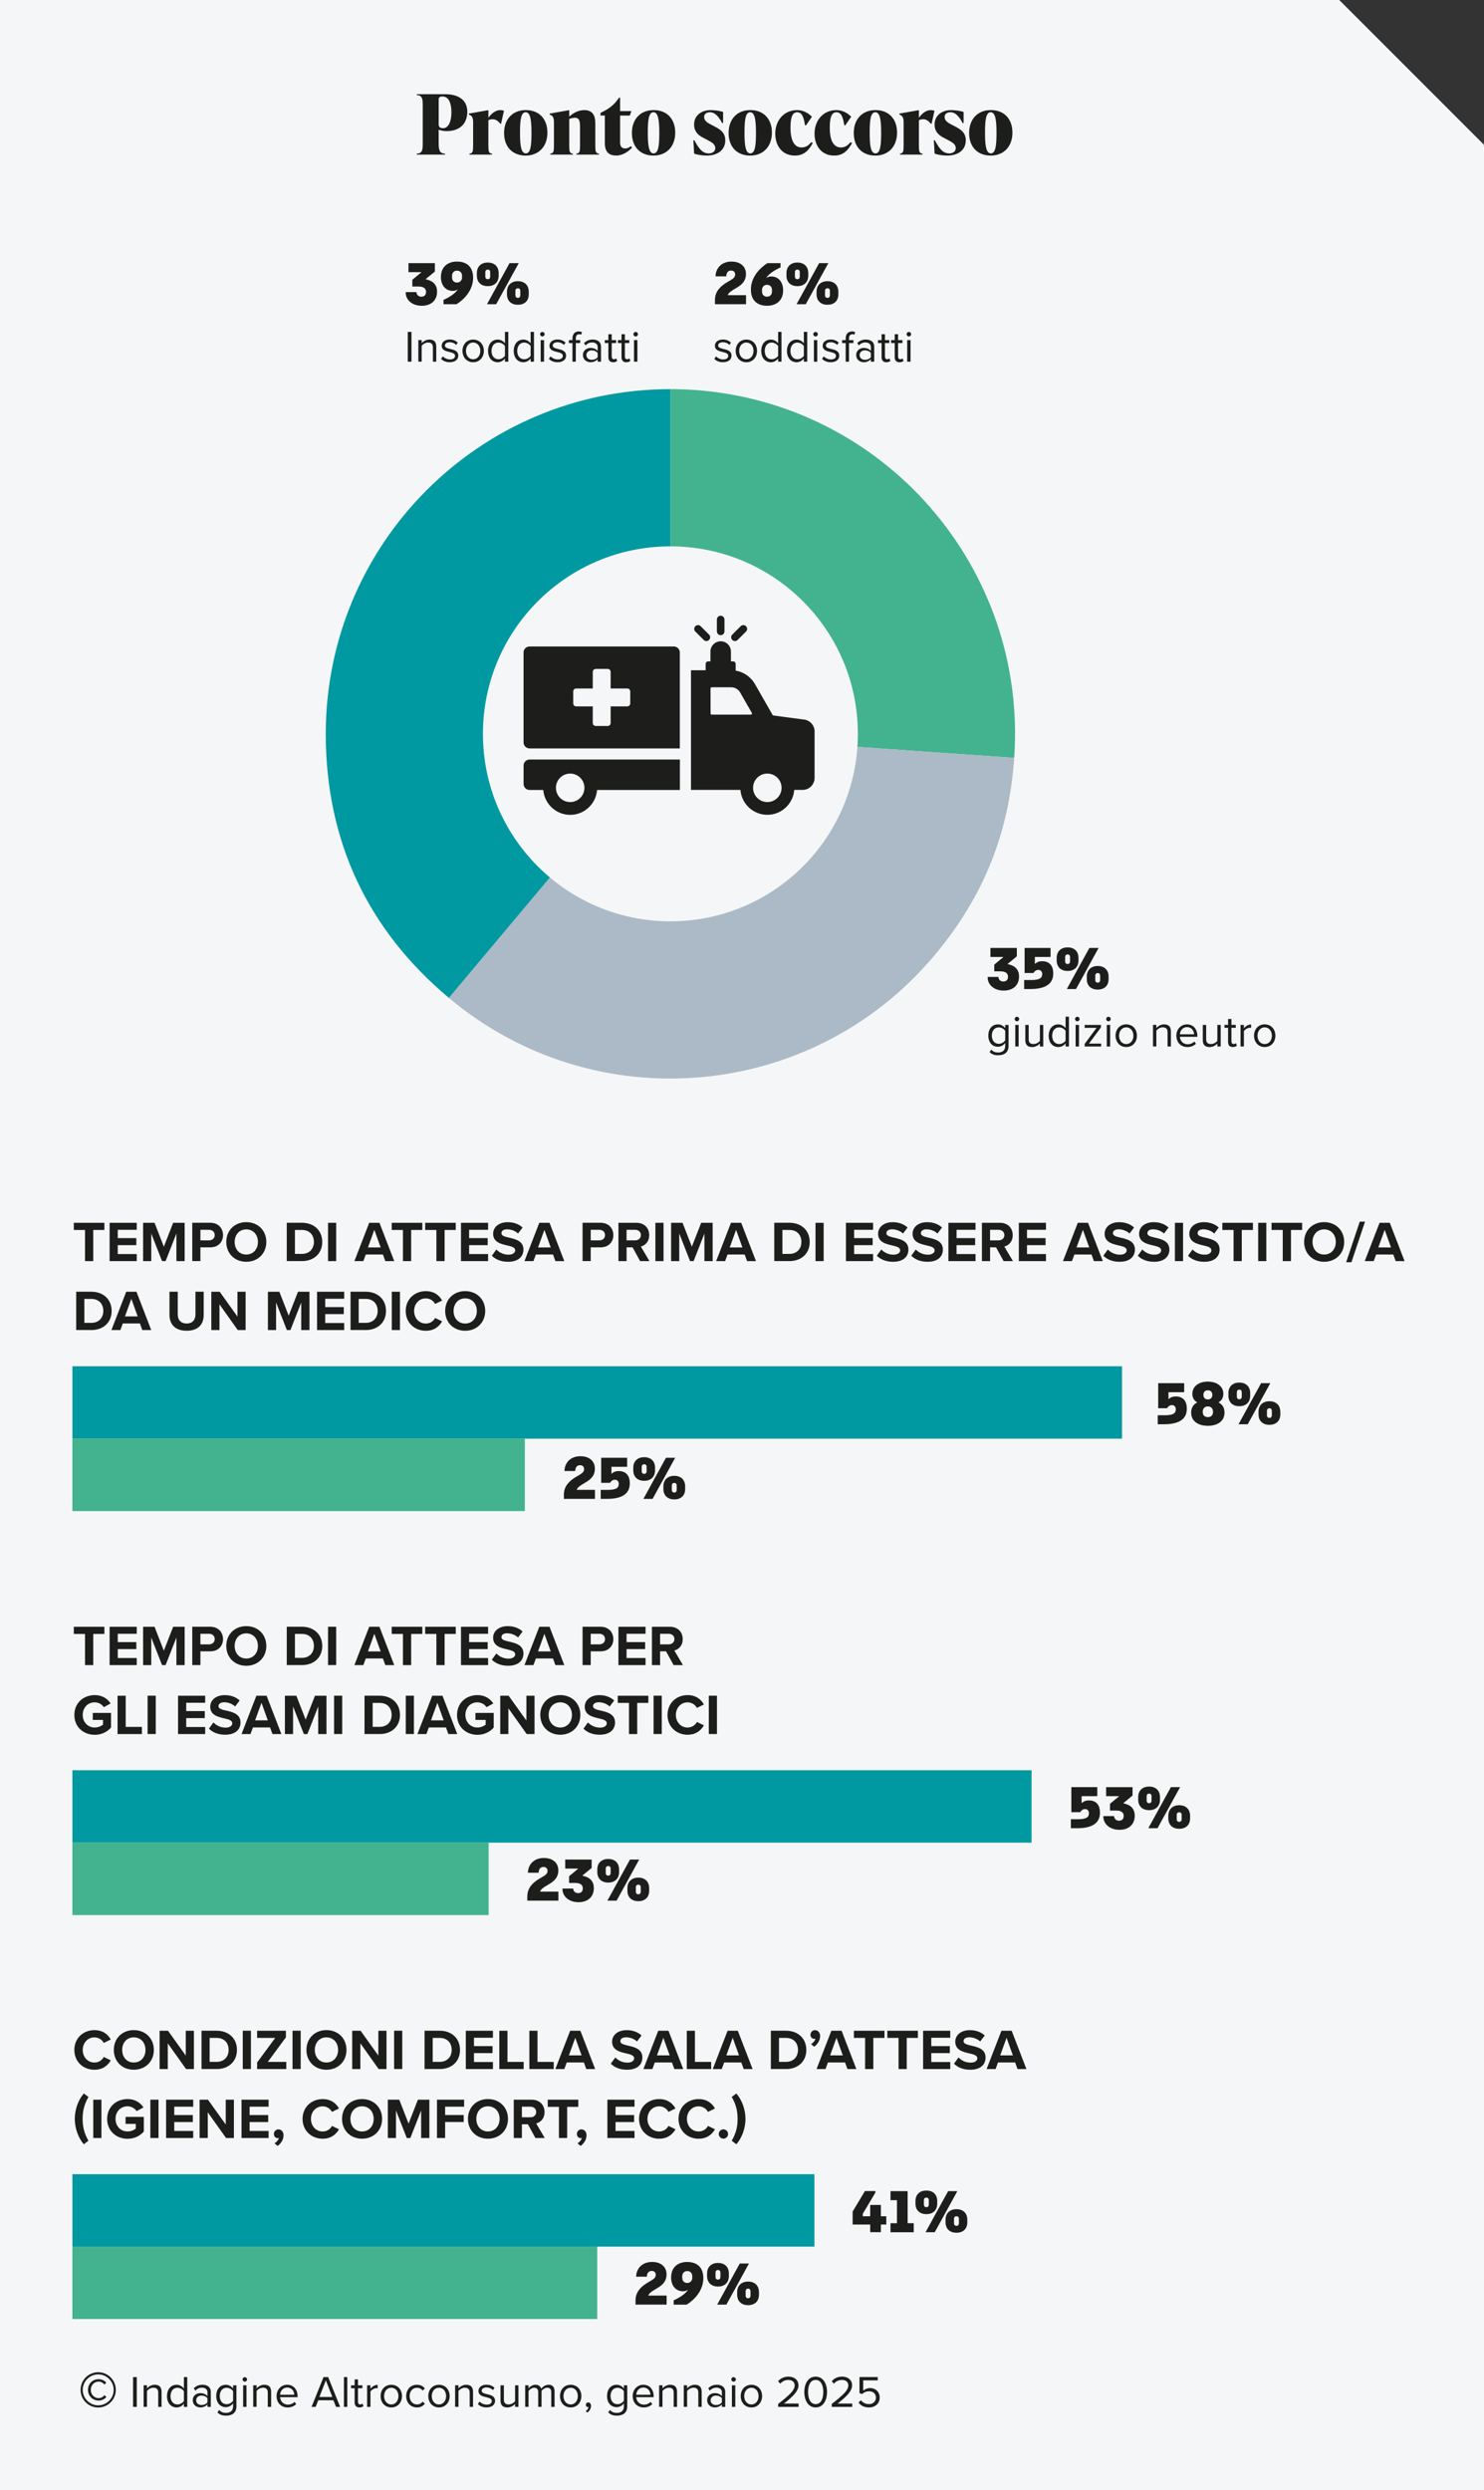 <?xml version="1.0" encoding="UTF-8"?>
<svg xmlns="http://www.w3.org/2000/svg" version="1.1" xmlns:xlink="http://www.w3.org/1999/xlink" viewBox="0 0 650 1090.52">
  <rect x="0" y="0" width="650" height="1090.52" fill="#333333" stroke="none"/>
  <defs>
    <style>
      .cls-1 {
        clip-path: url(#clippath-6);
      }

      .cls-2 {
        clip-path: url(#clippath-4);
      }

      .cls-3 {
        fill: none;
      }

      .cls-4 {
        fill: #0099a1;
      }

      .cls-5 {
        clip-path: url(#clippath-1);
      }

      .cls-6 {
        clip-path: url(#clippath-5);
      }

      .cls-7 {
        fill: #acb9c6;
      }

      .cls-8 {
        clip-path: url(#clippath-3);
      }

      .cls-9 {
        fill: #42b38e;
      }

      .cls-10 {
        fill: #1d1d1b;
      }

      .cls-11 {
        clip-path: url(#clippath-2);
      }

      .cls-12 {
        clip-path: url(#clippath);
      }

      .cls-13 {
        fill: #f5f6f7;
      }
    </style>
    <clipPath id="clippath">
      <rect class="cls-3" y="0" width="650" height="1091.56"/>
    </clipPath>
    <clipPath id="clippath-1">
      <rect class="cls-3" y="0" width="650" height="1091.56"/>
    </clipPath>
    <clipPath id="clippath-2">
      <rect class="cls-3" y="0" width="650" height="1091.56"/>
    </clipPath>
    <clipPath id="clippath-3">
      <rect class="cls-3" y="0" width="650" height="1091.56"/>
    </clipPath>
    <clipPath id="clippath-4">
      <rect class="cls-3" x="142.68" y="170.42" width="307.35" height="307.51"/>
    </clipPath>
    <clipPath id="clippath-5">
      <rect class="cls-3" y="0" width="650" height="1091.56"/>
    </clipPath>
    <clipPath id="clippath-6">
      <rect class="cls-3" x="229.32" y="269.64" width="127.47" height="87.19"/>
    </clipPath>
  </defs>
  <!-- Generator: Adobe Illustrator 28.7.0, SVG Export Plug-In . SVG Version: 1.2.0 Build 136)  -->
  <g>
    <g id="Layer_1">
      <polygon class="cls-13" points="0 0 0 1091.56 650 1091.56 650 63.41 586.59 0 0 0"/>
      <g class="cls-12">
        <path class="cls-10" d="M208.86,574.1c0,3.12-2.01,5.51-5.11,5.51s-5.08-2.39-5.08-5.51,1.99-5.51,5.08-5.51,5.11,2.37,5.11,5.51M194.99,574.1c0,5.06,3.7,8.68,8.76,8.68s8.78-3.62,8.78-8.68-3.7-8.68-8.78-8.68-8.76,3.62-8.76,8.68M186.51,582.78c3.83,0,5.94-2.04,7.15-4.12l-3.07-1.48c-.7,1.38-2.21,2.44-4.08,2.44-2.92,0-5.13-2.34-5.13-5.51s2.21-5.51,5.13-5.51c1.86,0,3.37,1.08,4.08,2.44l3.07-1.51c-1.18-2.09-3.32-4.1-7.15-4.1-4.91,0-8.81,3.52-8.81,8.68s3.9,8.68,8.81,8.68M175.18,565.69h-3.57v16.78h3.57v-16.78ZM157.11,568.83h3.05c3.45,0,5.26,2.29,5.26,5.26s-1.94,5.23-5.26,5.23h-3.05v-10.5ZM160.16,582.47c5.26,0,8.91-3.32,8.91-8.38s-3.65-8.41-8.91-8.41h-6.62v16.78h6.62ZM150.75,582.47v-3.09h-8.31v-3.9h8.13v-3.07h-8.13v-3.65h8.31v-3.07h-11.88v16.78h11.88ZM135.55,582.47v-16.78h-5.03l-4.08,10.47-4.08-10.47h-5.01v16.78h3.57v-12.08l4.73,12.08h1.56l4.73-12.08v12.08h3.6ZM107.58,582.47v-16.78h-3.57v10.87l-7.78-10.87h-3.67v16.78h3.57v-11.27l8.01,11.27h3.45ZM74.24,575.78c0,4.13,2.39,6.99,7.52,6.99s7.47-2.84,7.47-7.02v-10.07h-3.62v9.97c0,2.34-1.29,3.95-3.85,3.95s-3.9-1.61-3.9-3.95v-9.97h-3.62v10.09ZM60.3,576.49h-5.56l2.79-7.7,2.77,7.7ZM66.24,582.47l-6.47-16.78h-4.48l-6.49,16.78h3.92l1.06-2.89h7.5l1.06,2.89h3.9ZM36.94,568.83h3.05c3.45,0,5.26,2.29,5.26,5.26s-1.94,5.23-5.26,5.23h-3.05v-10.5ZM39.99,582.47c5.26,0,8.91-3.32,8.91-8.38s-3.65-8.41-8.91-8.41h-6.62v16.78h6.62Z"/>
        <path class="cls-10" d="M609.27,546.29h-5.56l2.79-7.7,2.77,7.7ZM615.21,552.27l-6.47-16.78h-4.48l-6.49,16.78h3.93l1.06-2.89h7.5l1.05,2.89h3.9ZM591.93,552.78l5.96-17.79h-2.31l-5.96,17.79h2.32ZM585.09,543.89c0,3.12-2.01,5.51-5.11,5.51s-5.09-2.39-5.09-5.51,1.99-5.51,5.09-5.51,5.11,2.37,5.11,5.51M571.22,543.89c0,5.06,3.7,8.68,8.76,8.68s8.78-3.62,8.78-8.68-3.7-8.68-8.78-8.68-8.76,3.62-8.76,8.68M565.45,552.27v-13.64h4.88v-3.14h-13.39v3.14h4.91v13.64h3.6ZM554.66,535.49h-3.57v16.78h3.57v-16.78ZM543.91,552.27v-13.64h4.88v-3.14h-13.39v3.14h4.91v13.64h3.6ZM520.36,549.91c1.58,1.58,3.9,2.66,7.12,2.66,4.53,0,6.72-2.31,6.72-5.38,0-3.72-3.52-4.56-6.29-5.19-1.94-.45-3.35-.81-3.35-1.94,0-1.01.86-1.71,2.47-1.71s3.45.58,4.81,1.84l1.99-2.62c-1.66-1.53-3.88-2.34-6.54-2.34-3.95,0-6.36,2.26-6.36,5.06,0,3.75,3.52,4.51,6.26,5.14,1.94.45,3.4.88,3.4,2.14,0,.96-.96,1.89-2.92,1.89-2.32,0-4.15-1.03-5.34-2.27l-1.96,2.72ZM518.19,535.49h-3.57v16.78h3.57v-16.78ZM498.36,549.91c1.59,1.58,3.9,2.66,7.12,2.66,4.53,0,6.72-2.31,6.72-5.38,0-3.72-3.52-4.56-6.29-5.19-1.94-.45-3.35-.81-3.35-1.94,0-1.01.86-1.71,2.47-1.71s3.45.58,4.81,1.84l1.99-2.62c-1.66-1.53-3.87-2.34-6.54-2.34-3.95,0-6.36,2.26-6.36,5.06,0,3.75,3.52,4.51,6.26,5.14,1.94.45,3.4.88,3.4,2.14,0,.96-.96,1.89-2.92,1.89-2.32,0-4.15-1.03-5.34-2.27l-1.96,2.72ZM483.26,549.91c1.59,1.58,3.9,2.66,7.12,2.66,4.53,0,6.72-2.31,6.72-5.38,0-3.72-3.52-4.56-6.29-5.19-1.94-.45-3.35-.81-3.35-1.94,0-1.01.86-1.71,2.47-1.71s3.45.58,4.81,1.84l1.99-2.62c-1.66-1.53-3.87-2.34-6.54-2.34-3.95,0-6.36,2.26-6.36,5.06,0,3.75,3.52,4.51,6.26,5.14,1.94.45,3.4.88,3.4,2.14,0,.96-.96,1.89-2.92,1.89-2.32,0-4.15-1.03-5.34-2.27l-1.96,2.72ZM477.09,546.29h-5.56l2.79-7.7,2.77,7.7ZM483.03,552.27l-6.47-16.78h-4.48l-6.49,16.78h3.93l1.06-2.89h7.5l1.06,2.89h3.9ZM458.14,552.27v-3.09h-8.31v-3.9h8.13v-3.07h-8.13v-3.65h8.31v-3.07h-11.88v16.78h11.88ZM439.92,540.87c0,1.41-1.08,2.32-2.52,2.32h-3.75v-4.63h3.75c1.43,0,2.52.91,2.52,2.32M443.67,552.27l-3.77-6.39c1.81-.43,3.67-2.01,3.67-4.98,0-3.12-2.14-5.41-5.63-5.41h-7.85v16.78h3.57v-6.02h2.62l3.3,6.02h4.1ZM427.29,552.27v-3.09h-8.31v-3.9h8.13v-3.07h-8.13v-3.65h8.31v-3.07h-11.88v16.78h11.88ZM399.15,549.91c1.59,1.58,3.9,2.66,7.12,2.66,4.53,0,6.72-2.31,6.72-5.38,0-3.72-3.52-4.56-6.29-5.19-1.94-.45-3.35-.81-3.35-1.94,0-1.01.86-1.71,2.47-1.71s3.45.58,4.81,1.84l1.99-2.62c-1.66-1.53-3.87-2.34-6.54-2.34-3.95,0-6.37,2.26-6.37,5.06,0,3.75,3.52,4.51,6.27,5.14,1.94.45,3.4.88,3.4,2.14,0,.96-.96,1.89-2.92,1.89-2.32,0-4.16-1.03-5.34-2.27l-1.96,2.72ZM384.05,549.91c1.59,1.58,3.9,2.66,7.12,2.66,4.53,0,6.72-2.31,6.72-5.38,0-3.72-3.52-4.56-6.29-5.19-1.94-.45-3.35-.81-3.35-1.94,0-1.01.86-1.71,2.47-1.71s3.45.58,4.81,1.84l1.99-2.62c-1.66-1.53-3.87-2.34-6.54-2.34-3.95,0-6.37,2.26-6.37,5.06,0,3.75,3.52,4.51,6.27,5.14,1.94.45,3.4.88,3.4,2.14,0,.96-.96,1.89-2.92,1.89-2.32,0-4.15-1.03-5.34-2.27l-1.96,2.72ZM382.41,552.27v-3.09h-8.31v-3.9h8.13v-3.07h-8.13v-3.65h8.31v-3.07h-11.88v16.78h11.88ZM360.77,535.49h-3.57v16.78h3.57v-16.78ZM342.7,538.63h3.05c3.45,0,5.26,2.29,5.26,5.26s-1.94,5.23-5.26,5.23h-3.05v-10.5ZM345.75,552.27c5.26,0,8.91-3.32,8.91-8.38s-3.65-8.41-8.91-8.41h-6.62v16.78h6.62ZM325.18,546.29h-5.56l2.79-7.7,2.77,7.7ZM331.12,552.27l-6.47-16.78h-4.48l-6.49,16.78h3.93l1.05-2.89h7.5l1.06,2.89h3.9ZM312.15,552.27v-16.78h-5.03l-4.08,10.47-4.08-10.47h-5.01v16.78h3.57v-12.08l4.73,12.08h1.56l4.73-12.08v12.08h3.6ZM290.63,535.49h-3.57v16.78h3.57v-16.78ZM280.71,540.87c0,1.41-1.08,2.32-2.52,2.32h-3.75v-4.63h3.75c1.43,0,2.52.91,2.52,2.32M284.46,552.27l-3.77-6.39c1.81-.43,3.67-2.01,3.67-4.98,0-3.12-2.14-5.41-5.63-5.41h-7.85v16.78h3.57v-6.02h2.62l3.3,6.02h4.1ZM265.01,540.87c0,1.41-1.06,2.32-2.47,2.32h-3.8v-4.63h3.8c1.41,0,2.47.93,2.47,2.32M258.74,552.27v-6.02h4.28c3.62,0,5.63-2.44,5.63-5.36s-1.99-5.41-5.63-5.41h-7.85v16.78h3.57ZM241.22,546.29h-5.56l2.79-7.7,2.77,7.7ZM247.16,552.27l-6.47-16.78h-4.48l-6.49,16.78h3.93l1.06-2.89h7.5l1.06,2.89h3.9ZM215.43,549.91c1.59,1.58,3.9,2.66,7.12,2.66,4.53,0,6.72-2.31,6.72-5.38,0-3.72-3.52-4.56-6.29-5.19-1.94-.45-3.35-.81-3.35-1.94,0-1.01.86-1.71,2.47-1.71s3.45.58,4.81,1.84l1.99-2.62c-1.66-1.53-3.87-2.34-6.54-2.34-3.95,0-6.37,2.26-6.37,5.06,0,3.75,3.52,4.51,6.27,5.14,1.94.45,3.4.88,3.4,2.14,0,.96-.96,1.89-2.92,1.89-2.32,0-4.16-1.03-5.34-2.27l-1.96,2.72ZM213.79,552.27v-3.09h-8.31v-3.9h8.13v-3.07h-8.13v-3.65h8.31v-3.07h-11.88v16.78h11.88ZM194.74,552.27v-13.64h4.88v-3.14h-13.39v3.14h4.91v13.64h3.6ZM180.09,552.27v-13.64h4.88v-3.14h-13.39v3.14h4.91v13.64h3.6ZM166.73,546.29h-5.56l2.79-7.7,2.77,7.7ZM172.67,552.27l-6.47-16.78h-4.48l-6.49,16.78h3.92l1.06-2.89h7.5l1.06,2.89h3.9ZM147.25,535.49h-3.57v16.78h3.57v-16.78ZM129.18,538.63h3.05c3.45,0,5.26,2.29,5.26,5.26s-1.94,5.23-5.26,5.23h-3.05v-10.5ZM132.23,552.27c5.26,0,8.91-3.32,8.91-8.38s-3.65-8.41-8.91-8.41h-6.62v16.78h6.62ZM112.97,543.89c0,3.12-2.01,5.51-5.11,5.51s-5.08-2.39-5.08-5.51,1.99-5.51,5.08-5.51,5.11,2.37,5.11,5.51M99.11,543.89c0,5.06,3.7,8.68,8.76,8.68s8.78-3.62,8.78-8.68-3.7-8.68-8.78-8.68-8.76,3.62-8.76,8.68M94.05,540.87c0,1.41-1.06,2.32-2.47,2.32h-3.8v-4.63h3.8c1.41,0,2.47.93,2.47,2.32M87.78,552.27v-6.02h4.28c3.62,0,5.63-2.44,5.63-5.36s-1.99-5.41-5.63-5.41h-7.85v16.78h3.57ZM80.88,552.27v-16.78h-5.03l-4.08,10.47-4.08-10.47h-5.01v16.78h3.57v-12.08l4.73,12.08h1.56l4.73-12.08v12.08h3.6ZM59.89,552.27v-3.09h-8.31v-3.9h8.13v-3.07h-8.13v-3.65h8.31v-3.07h-11.88v16.78h11.88ZM40.84,552.27v-13.64h4.88v-3.14h-13.39v3.14h4.91v13.64h3.6Z"/>
        <path class="cls-10" d="M554.93,617.88c0-.83.53-1.16,1.08-1.16.58,0,1.06.33,1.06,1.16v1.89c0,.83-.48,1.18-1.06,1.18s-1.08-.35-1.08-1.18v-1.89ZM551.24,619.37c0,3.05,2.04,4.6,4.78,4.6s4.76-1.56,4.76-4.6v-1.08c0-3.04-2.04-4.65-4.76-4.65s-4.78,1.61-4.78,4.65v1.08ZM541.75,609.73c0-.86.53-1.16,1.08-1.16.58,0,1.06.3,1.06,1.16v1.89c0,.81-.48,1.16-1.06,1.16s-1.08-.35-1.08-1.16v-1.89ZM538.05,611.19c0,3.05,2.04,4.63,4.78,4.63s4.76-1.58,4.76-4.63v-1.09c0-3.02-2.01-4.63-4.76-4.63s-4.78,1.61-4.78,4.63v1.09ZM542.48,623.72h4.03l9.89-17.99h-4.03l-9.89,17.99ZM527.1,610.86c0-1.28.76-2.01,1.94-2.01s1.97.73,1.97,2.01c0,1.21-.73,1.99-1.97,1.99h-.03c-1.21,0-1.91-.78-1.91-1.99M526.8,618.26c0-1.46.86-2.34,2.21-2.34h.03c1.39,0,2.27.88,2.27,2.34,0,1.56-.91,2.34-2.27,2.34s-2.24-.78-2.24-2.34M522.27,610.41c0,1.66.68,2.89,2.06,3.7v.1c-1.58.83-2.59,2.17-2.59,4.43,0,3.8,3.14,5.76,7.3,5.76s7.3-1.96,7.3-5.76c0-2.27-.98-3.6-2.57-4.43v-.1c1.31-.76,2.06-2.04,2.06-3.7,0-3.37-2.92-5.36-6.8-5.36s-6.77,1.99-6.77,5.36M507.09,623.72h2.82c7.15,0,9.92-2.72,9.92-6.72v-.23c0-3.85-2.32-5.23-4.75-5.23-1.21,0-2.22.25-3.2,1.16h-.08v-3.02h6.87v-3.95h-11.37v10.97h3.87c.5-.83,1.23-1.36,2.14-1.36,1.06,0,1.69.73,1.69,1.76v.08c0,1.46-.7,2.6-4.78,2.6h-3.12v3.95Z"/>
        <path class="cls-10" d="M294.26,650.56c0-.83.53-1.16,1.08-1.16.58,0,1.06.33,1.06,1.16v1.89c0,.83-.48,1.18-1.06,1.18s-1.08-.35-1.08-1.18v-1.89ZM290.57,652.04c0,3.04,2.04,4.6,4.78,4.6s4.76-1.56,4.76-4.6v-1.09c0-3.05-2.04-4.65-4.76-4.65s-4.78,1.61-4.78,4.65v1.09ZM281.08,642.4c0-.86.53-1.16,1.08-1.16.58,0,1.06.3,1.06,1.16v1.89c0,.81-.48,1.16-1.06,1.16s-1.08-.35-1.08-1.16v-1.89ZM277.38,643.86c0,3.04,2.04,4.63,4.78,4.63s4.76-1.59,4.76-4.63v-1.09c0-3.02-2.01-4.63-4.76-4.63s-4.78,1.61-4.78,4.63v1.09ZM281.81,656.4h4.03l9.89-17.99h-4.03l-9.89,17.99ZM263.11,656.4h2.82c7.15,0,9.92-2.72,9.92-6.72v-.23c0-3.85-2.32-5.23-4.75-5.23-1.21,0-2.22.25-3.2,1.16h-.08v-3.02h6.87v-3.95h-11.37v10.97h3.87c.5-.83,1.23-1.36,2.14-1.36,1.06,0,1.69.73,1.69,1.76v.08c0,1.46-.7,2.6-4.78,2.6h-3.12v3.95ZM260.59,652.45h-7.98v-.08c.4-1.03,1.24-1.61,3.15-2.74,2.04-1.21,4.8-2.72,4.8-6.45,0-3.5-2.66-5.46-6.31-5.46-4.53,0-6.97,3.04-7,6.47h4.68c.08-1.89,1.03-2.54,2.12-2.54s1.79.65,1.79,1.71c0,1.66-1.56,2.19-3.85,3.6-2.14,1.34-5.01,3.55-5.01,7.55v1.89h13.61v-3.95Z"/>
      </g>
      <rect class="cls-4" x="31.71" y="598.33" width="459.75" height="31.71"/>
      <rect class="cls-9" x="31.71" y="630.04" width="198.17" height="31.71"/>
      <g class="cls-5">
        <path class="cls-10" d="M314.03,742.6h-3.57v16.78h3.57v-16.78ZM301.17,759.69c3.83,0,5.94-2.04,7.15-4.12l-3.07-1.48c-.7,1.38-2.21,2.44-4.08,2.44-2.92,0-5.13-2.34-5.13-5.51s2.21-5.51,5.13-5.51c1.86,0,3.37,1.08,4.08,2.44l3.07-1.51c-1.18-2.09-3.32-4.1-7.15-4.1-4.91,0-8.8,3.52-8.8,8.68s3.9,8.68,8.8,8.68M289.85,742.6h-3.57v16.78h3.57v-16.78ZM279.1,759.39v-13.64h4.88v-3.14h-13.39v3.14h4.91v13.64h3.6ZM255.55,757.02c1.59,1.59,3.9,2.66,7.12,2.66,4.53,0,6.72-2.31,6.72-5.38,0-3.72-3.52-4.56-6.29-5.18-1.94-.45-3.35-.81-3.35-1.94,0-1.01.86-1.71,2.47-1.71s3.45.58,4.81,1.84l1.99-2.62c-1.66-1.53-3.87-2.34-6.54-2.34-3.95,0-6.36,2.27-6.36,5.06,0,3.75,3.52,4.51,6.26,5.14,1.94.45,3.4.88,3.4,2.14,0,.96-.96,1.89-2.92,1.89-2.32,0-4.15-1.03-5.34-2.27l-1.96,2.72ZM250.51,751.01c0,3.12-2.01,5.51-5.11,5.51s-5.08-2.39-5.08-5.51,1.99-5.51,5.08-5.51,5.11,2.37,5.11,5.51M236.65,751.01c0,5.06,3.7,8.68,8.76,8.68s8.78-3.62,8.78-8.68-3.7-8.68-8.78-8.68-8.76,3.62-8.76,8.68M234.13,759.39v-16.78h-3.57v10.87l-7.78-10.87h-3.67v16.78h3.57v-11.27l8.01,11.27h3.45ZM200.18,751.01c0,5.29,4.02,8.71,8.93,8.71,3.05,0,5.43-1.26,7.14-3.17v-6.42h-8v3.07h4.48v2.04c-.73.65-2.09,1.28-3.62,1.28-3.05,0-5.26-2.34-5.26-5.51s2.21-5.51,5.26-5.51c1.76,0,3.2.93,3.98,2.12l2.97-1.61c-1.28-1.99-3.47-3.67-6.94-3.67-4.91,0-8.93,3.37-8.93,8.68M194.34,753.4h-5.56l2.79-7.7,2.77,7.7ZM200.28,759.39l-6.47-16.78h-4.48l-6.49,16.78h3.93l1.06-2.89h7.5l1.06,2.89h3.9ZM181.3,742.6h-3.57v16.78h3.57v-16.78ZM163.23,745.75h3.05c3.45,0,5.26,2.29,5.26,5.26s-1.94,5.23-5.26,5.23h-3.05v-10.5ZM166.28,759.39c5.26,0,8.91-3.32,8.91-8.38s-3.65-8.41-8.91-8.41h-6.62v16.78h6.62ZM149.89,742.6h-3.57v16.78h3.57v-16.78ZM142.99,759.39v-16.78h-5.03l-4.08,10.47-4.08-10.47h-5.01v16.78h3.57v-12.08l4.73,12.08h1.56l4.73-12.08v12.08h3.59ZM117.3,753.4h-5.56l2.79-7.7,2.77,7.7ZM123.24,759.39l-6.47-16.78h-4.48l-6.49,16.78h3.92l1.06-2.89h7.5l1.06,2.89h3.9ZM91.51,757.02c1.58,1.59,3.9,2.66,7.12,2.66,4.53,0,6.72-2.31,6.72-5.38,0-3.72-3.52-4.56-6.29-5.18-1.94-.45-3.35-.81-3.35-1.94,0-1.01.86-1.71,2.47-1.71s3.45.58,4.81,1.84l1.99-2.62c-1.66-1.53-3.88-2.34-6.54-2.34-3.95,0-6.36,2.27-6.36,5.06,0,3.75,3.52,4.51,6.26,5.14,1.94.45,3.4.88,3.4,2.14,0,.96-.96,1.89-2.92,1.89-2.32,0-4.15-1.03-5.34-2.27l-1.96,2.72ZM89.87,759.39v-3.09h-8.31v-3.9h8.13v-3.07h-8.13v-3.65h8.31v-3.07h-11.88v16.78h11.88ZM68.22,742.6h-3.57v16.78h3.57v-16.78ZM62.16,759.39v-3.14h-7.1v-13.64h-3.57v16.78h10.67ZM32.56,751.01c0,5.29,4.02,8.71,8.93,8.71,3.05,0,5.43-1.26,7.14-3.17v-6.42h-8v3.07h4.48v2.04c-.73.65-2.09,1.28-3.62,1.28-3.05,0-5.26-2.34-5.26-5.51s2.21-5.51,5.26-5.51c1.76,0,3.2.93,3.98,2.12l2.97-1.61c-1.28-1.99-3.47-3.67-6.94-3.67-4.91,0-8.93,3.37-8.93,8.68"/>
        <path class="cls-10" d="M295.39,717.79c0,1.41-1.08,2.32-2.52,2.32h-3.75v-4.63h3.75c1.44,0,2.52.91,2.52,2.32M299.13,729.19l-3.77-6.39c1.81-.43,3.67-2.01,3.67-4.98,0-3.12-2.14-5.41-5.63-5.41h-7.85v16.78h3.57v-6.02h2.62l3.3,6.02h4.1ZM282.75,729.19v-3.09h-8.31v-3.9h8.13v-3.07h-8.13v-3.65h8.31v-3.07h-11.88v16.78h11.88ZM265.01,717.79c0,1.41-1.06,2.32-2.47,2.32h-3.8v-4.63h3.8c1.41,0,2.47.93,2.47,2.32M258.74,729.19v-6.02h4.28c3.62,0,5.63-2.44,5.63-5.36s-1.99-5.41-5.63-5.41h-7.85v16.78h3.57ZM241.22,723.2h-5.56l2.79-7.7,2.77,7.7ZM247.16,729.19l-6.47-16.78h-4.48l-6.49,16.78h3.93l1.06-2.89h7.5l1.06,2.89h3.9ZM215.43,726.82c1.59,1.58,3.9,2.66,7.12,2.66,4.53,0,6.72-2.31,6.72-5.38,0-3.72-3.52-4.56-6.29-5.19-1.94-.45-3.35-.81-3.35-1.94,0-1.01.86-1.71,2.47-1.71s3.45.58,4.81,1.84l1.99-2.62c-1.66-1.53-3.87-2.34-6.54-2.34-3.95,0-6.37,2.26-6.37,5.06,0,3.75,3.52,4.51,6.27,5.14,1.94.45,3.4.88,3.4,2.14,0,.96-.96,1.89-2.92,1.89-2.32,0-4.16-1.03-5.34-2.27l-1.96,2.72ZM213.79,729.19v-3.09h-8.31v-3.9h8.13v-3.07h-8.13v-3.65h8.31v-3.07h-11.88v16.78h11.88ZM194.74,729.19v-13.64h4.88v-3.14h-13.39v3.14h4.91v13.64h3.6ZM180.09,729.19v-13.64h4.88v-3.14h-13.39v3.14h4.91v13.64h3.6ZM166.73,723.2h-5.56l2.79-7.7,2.77,7.7ZM172.67,729.19l-6.47-16.78h-4.48l-6.49,16.78h3.92l1.06-2.89h7.5l1.06,2.89h3.9ZM147.25,712.4h-3.57v16.78h3.57v-16.78ZM129.18,715.54h3.05c3.45,0,5.26,2.29,5.26,5.26s-1.94,5.23-5.26,5.23h-3.05v-10.5ZM132.23,729.19c5.26,0,8.91-3.32,8.91-8.38s-3.65-8.41-8.91-8.41h-6.62v16.78h6.62ZM112.97,720.81c0,3.12-2.01,5.51-5.11,5.51s-5.08-2.39-5.08-5.51,1.99-5.51,5.08-5.51,5.11,2.37,5.11,5.51M99.11,720.81c0,5.06,3.7,8.68,8.76,8.68s8.78-3.62,8.78-8.68-3.7-8.68-8.78-8.68-8.76,3.62-8.76,8.68M94.05,717.79c0,1.41-1.06,2.32-2.47,2.32h-3.8v-4.63h3.8c1.41,0,2.47.93,2.47,2.32M87.78,729.19v-6.02h4.28c3.62,0,5.63-2.44,5.63-5.36s-1.99-5.41-5.63-5.41h-7.85v16.78h3.57ZM80.88,729.19v-16.78h-5.03l-4.08,10.47-4.08-10.47h-5.01v16.78h3.57v-12.08l4.73,12.08h1.56l4.73-12.08v12.08h3.6ZM59.89,729.19v-3.09h-8.31v-3.9h8.13v-3.07h-8.13v-3.65h8.31v-3.07h-11.88v16.78h11.88ZM40.84,729.19v-13.64h4.88v-3.14h-13.39v3.14h4.91v13.64h3.6Z"/>
        <path class="cls-10" d="M515.42,794.79c0-.83.53-1.16,1.08-1.16.58,0,1.06.33,1.06,1.16v1.89c0,.83-.48,1.18-1.06,1.18s-1.08-.35-1.08-1.18v-1.89ZM511.73,796.28c0,3.05,2.04,4.6,4.78,4.6s4.76-1.56,4.76-4.6v-1.08c0-3.04-2.04-4.65-4.76-4.65s-4.78,1.61-4.78,4.65v1.08ZM502.24,786.64c0-.86.53-1.16,1.08-1.16.58,0,1.06.3,1.06,1.16v1.89c0,.81-.48,1.16-1.06,1.16s-1.08-.35-1.08-1.16v-1.89ZM498.54,788.1c0,3.05,2.04,4.63,4.78,4.63s4.76-1.58,4.76-4.63v-1.09c0-3.02-2.01-4.63-4.76-4.63s-4.78,1.61-4.78,4.63v1.09ZM502.97,800.63h4.03l9.89-17.99h-4.03l-9.89,17.99ZM484.5,786.59h5.61v.1l-3.93,3.25v2.95h2.74c2.29,0,3.27.93,3.27,2.39,0,1.36-.83,2.06-2.04,2.06s-2.06-.7-2.19-2.01h-4.68v.25c0,3.17,2.82,5.74,7.02,5.74s6.72-2.44,6.72-6.16c0-3.1-1.79-4.78-4.96-5.44v-.1l4-3.3v-3.67h-11.57v3.95ZM469.04,800.63h2.82c7.15,0,9.92-2.72,9.92-6.72v-.23c0-3.85-2.32-5.23-4.75-5.23-1.21,0-2.22.25-3.2,1.16h-.08v-3.02h6.87v-3.95h-11.37v10.97h3.87c.5-.83,1.23-1.36,2.14-1.36,1.06,0,1.69.73,1.69,1.76v.08c0,1.46-.7,2.6-4.78,2.6h-3.12v3.95Z"/>
        <path class="cls-10" d="M278.51,826.5c0-.83.53-1.16,1.08-1.16.58,0,1.06.33,1.06,1.16v1.89c0,.83-.48,1.18-1.06,1.18s-1.08-.35-1.08-1.18v-1.89ZM274.81,827.99c0,3.04,2.04,4.6,4.78,4.6s4.76-1.56,4.76-4.6v-1.09c0-3.05-2.04-4.65-4.76-4.65s-4.78,1.61-4.78,4.65v1.09ZM265.32,818.35c0-.86.53-1.16,1.08-1.16.58,0,1.06.3,1.06,1.16v1.89c0,.81-.48,1.16-1.06,1.16s-1.08-.35-1.08-1.16v-1.89ZM261.62,819.81c0,3.04,2.04,4.63,4.78,4.63s4.76-1.59,4.76-4.63v-1.09c0-3.02-2.01-4.63-4.76-4.63s-4.78,1.61-4.78,4.63v1.09ZM266.05,832.34h4.03l9.89-17.99h-4.03l-9.89,17.99ZM247.58,818.3h5.61v.1l-3.93,3.25v2.95h2.74c2.29,0,3.27.93,3.27,2.39,0,1.36-.83,2.06-2.04,2.06s-2.06-.7-2.19-2.01h-4.68v.25c0,3.17,2.82,5.74,7.02,5.74s6.72-2.44,6.72-6.16c0-3.1-1.79-4.78-4.96-5.44v-.1l4-3.3v-3.67h-11.57v3.95ZM244.58,828.39h-7.98v-.08c.4-1.03,1.24-1.61,3.15-2.74,2.04-1.21,4.8-2.72,4.8-6.45,0-3.5-2.66-5.46-6.31-5.46-4.53,0-6.97,3.04-7,6.47h4.68c.08-1.89,1.03-2.54,2.12-2.54s1.79.65,1.79,1.71c0,1.66-1.56,2.19-3.85,3.6-2.14,1.34-5.01,3.55-5.01,7.55v1.89h13.61v-3.95Z"/>
      </g>
      <rect class="cls-4" x="31.71" y="775.24" width="420.12" height="31.71"/>
      <rect class="cls-9" x="31.71" y="806.95" width="182.32" height="31.71"/>
      <g class="cls-11">
        <path class="cls-10" d="M323.07,927.92c0,3.78-.83,6.54-2.57,9.56l2.01,1.56c2.46-2.74,4.02-7.07,4.02-11.12s-1.56-8.35-4.02-11.12l-2.01,1.51c1.74,3.07,2.57,5.84,2.57,9.61M314.82,934.54c0,1.11.93,2.04,2.04,2.04s2.04-.93,2.04-2.04-.93-2.04-2.04-2.04-2.04.93-2.04,2.04M306.01,936.6c3.83,0,5.94-2.04,7.15-4.12l-3.07-1.48c-.7,1.38-2.21,2.44-4.08,2.44-2.92,0-5.13-2.34-5.13-5.51s2.21-5.51,5.13-5.51c1.86,0,3.37,1.08,4.08,2.44l3.07-1.51c-1.18-2.09-3.32-4.1-7.15-4.1-4.91,0-8.81,3.52-8.81,8.68s3.9,8.68,8.81,8.68M288.72,936.6c3.83,0,5.94-2.04,7.15-4.12l-3.07-1.48c-.7,1.38-2.21,2.44-4.08,2.44-2.92,0-5.13-2.34-5.13-5.51s2.21-5.51,5.13-5.51c1.86,0,3.37,1.08,4.08,2.44l3.07-1.51c-1.18-2.09-3.32-4.1-7.15-4.1-4.91,0-8.81,3.52-8.81,8.68s3.9,8.68,8.81,8.68M277.92,936.3v-3.09h-8.31v-3.9h8.13v-3.07h-8.13v-3.65h8.31v-3.07h-11.88v16.78h11.88ZM254.31,939.75c1.53-1.11,2.59-2.79,2.59-4.68,0-1.63-1.08-2.56-2.26-2.56-1.06,0-1.96.91-1.96,2.01s.76,1.84,1.71,1.84c.18,0,.4-.05.48-.08-.2.88-1.13,1.91-1.94,2.34l1.38,1.13ZM248.42,936.3v-13.64h4.88v-3.14h-13.39v3.14h4.91v13.64h3.6ZM234.86,924.9c0,1.41-1.08,2.32-2.52,2.32h-3.75v-4.63h3.75c1.43,0,2.52.91,2.52,2.32M238.61,936.3l-3.77-6.39c1.81-.43,3.67-2.01,3.67-4.98,0-3.12-2.14-5.41-5.63-5.41h-7.85v16.78h3.57v-6.02h2.62l3.3,6.02h4.1ZM218.83,927.92c0,3.12-2.01,5.51-5.11,5.51s-5.09-2.39-5.09-5.51,1.99-5.51,5.09-5.51,5.11,2.37,5.11,5.51M204.96,927.92c0,5.06,3.7,8.68,8.76,8.68s8.78-3.62,8.78-8.68-3.7-8.68-8.78-8.68-8.76,3.62-8.76,8.68M194.97,936.3v-7h8.13v-3.07h-8.13v-3.65h8.31v-3.07h-11.88v16.78h3.57ZM188.07,936.3v-16.78h-5.03l-4.08,10.47-4.08-10.47h-5.01v16.78h3.57v-12.08l4.73,12.08h1.56l4.73-12.08v12.08h3.6ZM163.68,927.92c0,3.12-2.01,5.51-5.11,5.51s-5.09-2.39-5.09-5.51,1.99-5.51,5.09-5.51,5.11,2.37,5.11,5.51M149.82,927.92c0,5.06,3.7,8.68,8.76,8.68s8.78-3.62,8.78-8.68-3.7-8.68-8.78-8.68-8.76,3.62-8.76,8.68M141.33,936.6c3.83,0,5.94-2.04,7.15-4.12l-3.07-1.48c-.7,1.38-2.21,2.44-4.08,2.44-2.92,0-5.13-2.34-5.13-5.51s2.21-5.51,5.13-5.51c1.86,0,3.37,1.08,4.08,2.44l3.07-1.51c-1.18-2.09-3.32-4.1-7.15-4.1-4.91,0-8.81,3.52-8.81,8.68s3.9,8.68,8.81,8.68M121.6,939.75c1.54-1.11,2.59-2.79,2.59-4.68,0-1.63-1.08-2.56-2.26-2.56-1.06,0-1.96.91-1.96,2.01s.75,1.84,1.71,1.84c.18,0,.4-.05.48-.08-.2.88-1.13,1.91-1.94,2.34l1.38,1.13ZM117.65,936.3v-3.09h-8.31v-3.9h8.13v-3.07h-8.13v-3.65h8.31v-3.07h-11.87v16.78h11.87ZM102.45,936.3v-16.78h-3.57v10.87l-7.78-10.87h-3.67v16.78h3.57v-11.27l8.01,11.27h3.45ZM84.63,936.3v-3.09h-8.31v-3.9h8.13v-3.07h-8.13v-3.65h8.31v-3.07h-11.88v16.78h11.88ZM69.43,919.52h-3.57v16.78h3.57v-16.78ZM46.93,927.92c0,5.29,4.02,8.71,8.93,8.71,3.05,0,5.43-1.26,7.14-3.17v-6.42h-8v3.07h4.48v2.04c-.73.65-2.09,1.28-3.62,1.28-3.05,0-5.26-2.34-5.26-5.51s2.21-5.51,5.26-5.51c1.76,0,3.2.93,3.98,2.11l2.97-1.61c-1.28-1.99-3.47-3.67-6.94-3.67-4.91,0-8.93,3.37-8.93,8.68M44.42,919.52h-3.57v16.78h3.57v-16.78ZM38.73,937.48c-1.71-3.02-2.54-5.79-2.54-9.56s.83-6.54,2.54-9.61l-2.01-1.51c-2.44,2.77-3.97,7.07-3.97,11.12s1.54,8.38,3.97,11.12l2.01-1.56Z"/>
        <path class="cls-10" d="M443.65,900.11h-5.56l2.79-7.7,2.77,7.7ZM449.58,906.1l-6.47-16.78h-4.48l-6.49,16.78h3.93l1.06-2.89h7.5l1.05,2.89h3.9ZM417.85,903.74c1.59,1.58,3.9,2.66,7.12,2.66,4.53,0,6.72-2.31,6.72-5.38,0-3.72-3.52-4.56-6.29-5.19-1.94-.45-3.35-.81-3.35-1.94,0-1.01.86-1.71,2.47-1.71s3.45.58,4.81,1.84l1.99-2.62c-1.66-1.53-3.87-2.34-6.54-2.34-3.95,0-6.37,2.26-6.37,5.06,0,3.75,3.52,4.51,6.27,5.14,1.94.45,3.4.88,3.4,2.14,0,.96-.96,1.89-2.92,1.89-2.32,0-4.15-1.03-5.34-2.27l-1.96,2.72ZM416.21,906.1v-3.09h-8.31v-3.9h8.13v-3.07h-8.13v-3.65h8.31v-3.07h-11.88v16.78h11.88ZM397.16,906.1v-13.64h4.88v-3.14h-13.38v3.14h4.91v13.64h3.59ZM382.52,906.1v-13.64h4.88v-3.14h-13.39v3.14h4.91v13.64h3.6ZM369.15,900.11h-5.56l2.79-7.7,2.77,7.7ZM375.09,906.1l-6.47-16.78h-4.48l-6.49,16.78h3.92l1.06-2.89h7.5l1.06,2.89h3.9ZM356.62,896.31c1.54-1.11,2.59-2.79,2.59-4.68,0-1.64-1.08-2.57-2.27-2.57-1.06,0-1.96.91-1.96,2.01s.75,1.81,1.71,1.81c.18,0,.4-.05.48-.1-.2.91-1.13,1.96-1.94,2.39l1.38,1.14ZM341.21,892.46h3.05c3.45,0,5.26,2.29,5.26,5.26s-1.94,5.23-5.26,5.23h-3.05v-10.5ZM344.26,906.1c5.26,0,8.91-3.32,8.91-8.38s-3.65-8.41-8.91-8.41h-6.62v16.78h6.62ZM323.7,900.11h-5.56l2.79-7.7,2.77,7.7ZM329.64,906.1l-6.47-16.78h-4.48l-6.49,16.78h3.93l1.06-2.89h7.5l1.06,2.89h3.9ZM311.49,906.1v-3.14h-7.1v-13.64h-3.57v16.78h10.67ZM293.32,900.11h-5.56l2.79-7.7,2.77,7.7ZM299.26,906.1l-6.47-16.78h-4.48l-6.49,16.78h3.93l1.06-2.89h7.5l1.06,2.89h3.9ZM267.53,903.74c1.59,1.58,3.9,2.66,7.12,2.66,4.53,0,6.72-2.31,6.72-5.38,0-3.72-3.52-4.56-6.29-5.19-1.94-.45-3.35-.81-3.35-1.94,0-1.01.86-1.71,2.47-1.71s3.45.58,4.81,1.84l1.99-2.62c-1.66-1.53-3.87-2.34-6.54-2.34-3.95,0-6.36,2.26-6.36,5.06,0,3.75,3.52,4.51,6.26,5.14,1.94.45,3.4.88,3.4,2.14,0,.96-.96,1.89-2.92,1.89-2.32,0-4.15-1.03-5.33-2.27l-1.96,2.72ZM254.74,900.11h-5.56l2.79-7.7,2.77,7.7ZM260.68,906.1l-6.47-16.78h-4.48l-6.49,16.78h3.93l1.06-2.89h7.5l1.06,2.89h3.9ZM242.53,906.1v-3.14h-7.1v-13.64h-3.57v16.78h10.67ZM229.37,906.1v-3.14h-7.1v-13.64h-3.57v16.78h10.67ZM215.91,906.1v-3.09h-8.31v-3.9h8.13v-3.07h-8.13v-3.65h8.31v-3.07h-11.88v16.78h11.88ZM189.53,892.46h3.05c3.45,0,5.26,2.29,5.26,5.26s-1.94,5.23-5.26,5.23h-3.05v-10.5ZM192.58,906.1c5.26,0,8.91-3.32,8.91-8.38s-3.65-8.41-8.91-8.41h-6.62v16.78h6.62ZM176.19,889.31h-3.57v16.78h3.57v-16.78ZM169.29,906.1v-16.78h-3.57v10.87l-7.78-10.87h-3.67v16.78h3.57v-11.27l8.01,11.27h3.44ZM148.08,897.72c0,3.12-2.02,5.51-5.11,5.51s-5.09-2.39-5.09-5.51,1.99-5.51,5.09-5.51,5.11,2.37,5.11,5.51M134.22,897.72c0,5.06,3.69,8.68,8.76,8.68s8.78-3.62,8.78-8.68-3.69-8.68-8.78-8.68-8.76,3.62-8.76,8.68M131.7,889.31h-3.57v16.78h3.57v-16.78ZM125.4,906.1v-3.14h-8.1l7.93-10.77v-2.87h-12.61v3.14h7.93l-7.93,10.75v2.89h12.78ZM109.9,889.31h-3.57v16.78h3.57v-16.78ZM91.83,892.46h3.05c3.45,0,5.26,2.29,5.26,5.26s-1.94,5.23-5.26,5.23h-3.05v-10.5ZM94.88,906.1c5.26,0,8.91-3.32,8.91-8.38s-3.65-8.41-8.91-8.41h-6.62v16.78h6.62ZM84.94,906.1v-16.78h-3.57v10.87l-7.78-10.87h-3.67v16.78h3.57v-11.27l8.01,11.27h3.45ZM63.72,897.72c0,3.12-2.01,5.51-5.11,5.51s-5.09-2.39-5.09-5.51,1.99-5.51,5.09-5.51,5.11,2.37,5.11,5.51M49.85,897.72c0,5.06,3.7,8.68,8.76,8.68s8.78-3.62,8.78-8.68-3.7-8.68-8.78-8.68-8.76,3.62-8.76,8.68M41.37,906.4c3.83,0,5.94-2.04,7.15-4.12l-3.07-1.48c-.7,1.38-2.21,2.44-4.08,2.44-2.92,0-5.13-2.34-5.13-5.51s2.21-5.51,5.13-5.51c1.86,0,3.37,1.08,4.08,2.44l3.07-1.51c-1.18-2.09-3.32-4.1-7.15-4.1-4.91,0-8.81,3.52-8.81,8.68s3.9,8.68,8.81,8.68"/>
        <path class="cls-10" d="M417.86,971.71c0-.83.53-1.16,1.09-1.16s1.06.33,1.06,1.16v1.89c0,.83-.48,1.18-1.06,1.18s-1.09-.35-1.09-1.18v-1.89ZM414.16,973.19c0,3.04,2.04,4.6,4.78,4.6s4.75-1.56,4.75-4.6v-1.09c0-3.05-2.04-4.65-4.75-4.65s-4.78,1.61-4.78,4.65v1.09ZM404.67,963.55c0-.86.53-1.16,1.09-1.16s1.06.3,1.06,1.16v1.89c0,.81-.48,1.16-1.06,1.16s-1.09-.35-1.09-1.16v-1.89ZM400.98,965.01c0,3.04,2.04,4.63,4.78,4.63s4.75-1.59,4.75-4.63v-1.09c0-3.02-2.01-4.63-4.75-4.63s-4.78,1.61-4.78,4.63v1.09ZM405.4,977.55h4.03l9.89-17.99h-4.03l-9.89,17.99ZM400.22,977.55v-3.95h-2.67v-14.04h-7.5v3.95h2.82v10.1h-2.82v3.95h10.16ZM377.89,969.49l5.54-9.29v-.68h-4.58l-5.38,8.96v5.71h7.68v3.35h4.68v-3.35h2.37v-3.62h-2.37v-4.96h-4.68v4.96h-3.25v-1.08Z"/>
        <path class="cls-10" d="M326.59,1003.41c0-.83.53-1.16,1.08-1.16.58,0,1.06.33,1.06,1.16v1.89c0,.83-.48,1.18-1.06,1.18s-1.08-.35-1.08-1.18v-1.89ZM322.89,1004.9c0,3.04,2.04,4.6,4.78,4.6s4.76-1.56,4.76-4.6v-1.09c0-3.05-2.04-4.65-4.76-4.65s-4.78,1.61-4.78,4.65v1.09ZM313.4,995.26c0-.86.53-1.16,1.08-1.16.58,0,1.06.3,1.06,1.16v1.89c0,.81-.48,1.16-1.06,1.16s-1.08-.35-1.08-1.16v-1.89ZM309.71,996.72c0,3.04,2.04,4.63,4.78,4.63s4.76-1.59,4.76-4.63v-1.09c0-3.02-2.01-4.63-4.76-4.63s-4.78,1.61-4.78,4.63v1.09ZM314.13,1009.25h4.03l9.89-17.99h-4.03l-9.89,17.99ZM300.97,999.77c-1.21,0-2.14-.86-2.14-2.21v-.76c0-1.41.96-2.24,2.19-2.24s2.19.81,2.19,2.27v.78c-.03,1.31-1.01,2.16-2.24,2.16M300.79,1009.25c3.88-2.44,7.27-6.52,7.27-11.58s-3.09-7.09-7.07-7.09-7.04,2.26-7.04,6.77c0,3.72,2.14,6.07,5.23,6.07.68,0,1.46-.18,2.04-.6l.08.03c-1.19,1.84-3.83,3.43-6.22,4.53v1.88h5.71ZM291.98,1005.3h-7.98v-.08c.4-1.03,1.24-1.61,3.15-2.74,2.04-1.21,4.8-2.72,4.8-6.45,0-3.5-2.66-5.46-6.31-5.46-4.53,0-6.97,3.04-7,6.47h4.68c.08-1.89,1.03-2.54,2.12-2.54s1.79.65,1.79,1.71c0,1.66-1.56,2.19-3.85,3.6-2.14,1.34-5.01,3.55-5.01,7.55v1.89h13.61v-3.95Z"/>
      </g>
      <rect class="cls-4" x="31.71" y="952.15" width="325" height="31.71"/>
      <rect class="cls-9" x="31.71" y="983.86" width="229.88" height="31.71"/>
      <g class="cls-8">
        <path class="cls-10" d="M434,67.19c-2.25,0-2.55-4.22-2.55-9.02s.22-9.02,2.47-9.02,2.55,4.22,2.55,9.02-.22,9.02-2.47,9.02M433.93,68.13c5.74,0,9.52-3.99,9.52-10.03s-3.63-9.89-9.45-9.89-9.52,4-9.52,10.03,3.63,9.89,9.45,9.89M414.88,68.13c4.87,0,8.14-2.5,8.14-6.65,0-3.74-2.65-5.02-5.12-6.33l-1.46-.76c-1.24-.65-2.69-1.49-2.69-3.16,0-1.09.8-2.07,2.51-2.07,2.4,0,4,2.15,5.38,4.73h.43v-4.87c-1.52-.51-3.96-.8-5.42-.8-4,0-7.3,2.25-7.3,6.32,0,3.78,2.87,5.2,4.18,5.89l1.46.76c2.36,1.24,3.64,2.04,3.64,3.71,0,1.45-1.31,2.29-2.91,2.29-3.05,0-4.65-2.84-6.25-5.75h-.44l.33,5.82c1.45.58,3.85.87,5.53.87M407.79,48.22c-2,0-3.71,1.16-5.31,3.34v-3.27h-.29l-8.25,1.45v.44c1.24.44,1.85,1.09,1.85,3.42v10.11c0,2.33-.11,3.56-1.6,3.56v.43h9.89v-.43c-1.49,0-1.6-1.24-1.6-3.56v-11.05c.58-.29,1.24-.44,1.82-.44,1.24,0,2.33.58,3.38,1.96h.36l1.27-5.67c-.55-.18-1.05-.29-1.53-.29M383.47,67.19c-2.25,0-2.54-4.22-2.54-9.02s.22-9.02,2.47-9.02,2.55,4.22,2.55,9.02-.22,9.02-2.47,9.02M383.4,68.13c5.74,0,9.52-3.99,9.52-10.03s-3.64-9.89-9.45-9.89-9.52,4-9.52,10.03,3.63,9.89,9.45,9.89M365.37,68.13c4.22,0,6.25-2.61,7.82-5.48l-.65-.4c-.98,1.24-2.25,2.33-4.22,2.33-3.27,0-4.87-3.16-4.87-8.62,0-4,.58-6.8,2.91-6.8s2.94,2.73,3.45,5.71h.44l2.58-3.74c-1.53-1.6-3.78-2.91-6.47-2.91-5.89,0-9.59,4.61-9.59,10.32,0,5.02,2.8,9.59,8.61,9.59M348.17,68.13c4.22,0,6.25-2.61,7.82-5.48l-.65-.4c-.98,1.24-2.25,2.33-4.22,2.33-3.27,0-4.87-3.16-4.87-8.62,0-4,.58-6.8,2.91-6.8s2.94,2.73,3.45,5.71h.44l2.58-3.74c-1.53-1.6-3.78-2.91-6.47-2.91-5.89,0-9.59,4.61-9.59,10.32,0,5.02,2.8,9.59,8.61,9.59M328.65,67.19c-2.26,0-2.55-4.22-2.55-9.02s.22-9.02,2.47-9.02,2.54,4.22,2.54,9.02-.22,9.02-2.47,9.02M328.58,68.13c5.74,0,9.52-3.99,9.52-10.03s-3.63-9.89-9.45-9.89-9.52,4-9.52,10.03,3.64,9.89,9.45,9.89M309.53,68.13c4.87,0,8.14-2.5,8.14-6.65,0-3.74-2.65-5.02-5.12-6.33l-1.45-.76c-1.24-.65-2.69-1.49-2.69-3.16,0-1.09.8-2.07,2.51-2.07,2.4,0,4,2.15,5.38,4.73h.43v-4.87c-1.52-.51-3.96-.8-5.41-.8-4,0-7.3,2.25-7.3,6.32,0,3.78,2.87,5.2,4.18,5.89l1.46.76c2.36,1.24,3.64,2.04,3.64,3.71,0,1.45-1.31,2.29-2.91,2.29-3.05,0-4.65-2.84-6.25-5.75h-.44l.33,5.82c1.45.58,3.85.87,5.53.87M286.3,67.19c-2.26,0-2.55-4.22-2.55-9.02s.22-9.02,2.47-9.02,2.55,4.22,2.55,9.02-.22,9.02-2.47,9.02M286.23,68.13c5.74,0,9.52-3.99,9.52-10.03s-3.63-9.89-9.45-9.89-9.52,4-9.52,10.03,3.63,9.89,9.45,9.89M276.3,64.03c-.8.65-1.56.98-2.44.98-1.42,0-2.25-.8-2.25-2.54v-11.86h4.25l.69-1.96h-4.94v-5.89h-.44c-2.32,3.42-4.51,4.87-7.63,6.43l-.51.25v1.16h1.89v12c0,4.07,1.89,5.52,5.05,5.52,2.47,0,5.13-1.49,6.87-3.52l-.55-.58ZM260.74,53.89c0-3.64-1.41-5.67-4.87-5.67-2.47,0-4.83,1.24-6.55,2.87v-2.8h-.29l-8.25,1.45v.44c1.24.44,1.85,1.09,1.85,3.42v10.11c0,2.33-.11,3.56-1.6,3.56v.43h9.89v-.43c-1.49,0-1.6-1.24-1.6-3.56v-11.6c.8-.33,1.75-.55,2.4-.55,2.04,0,2.33,1.46,2.33,3.93v8.22c0,2.33-.11,3.56-1.6,3.56v.43h9.89v-.43c-1.49,0-1.6-1.24-1.6-3.56v-9.82ZM230.32,67.19c-2.26,0-2.55-4.22-2.55-9.02s.22-9.02,2.47-9.02,2.55,4.22,2.55,9.02-.22,9.02-2.47,9.02M230.24,68.13c5.74,0,9.52-3.99,9.52-10.03s-3.63-9.89-9.45-9.89-9.52,4-9.52,10.03,3.63,9.89,9.45,9.89M219.23,48.22c-2,0-3.71,1.16-5.31,3.34v-3.27h-.29l-8.25,1.45v.44c1.24.44,1.85,1.09,1.85,3.42v10.11c0,2.33-.11,3.56-1.6,3.56v.43h9.88v-.43c-1.49,0-1.6-1.24-1.6-3.56v-11.05c.58-.29,1.24-.44,1.82-.44,1.24,0,2.33.58,3.38,1.96h.36l1.27-5.67c-.55-.18-1.05-.29-1.53-.29M194.04,56.14c-1.38,0-1.89-.55-1.89-1.74v-10.84c0-.88.51-1.31,1.38-1.31h.33c2.73,0,3.86,3.06,3.86,6.84,0,4.84-1.64,7.06-3.67,7.06M182.55,41.24v.43c2.47,0,2.62,1.82,2.62,4.51v16.58c0,2.69-.15,4.51-2.62,4.51v.43h12.36v-.43c-2.47,0-2.77-1.82-2.77-4.51v-5.96c.8.29,2,.62,3.42.62,6,0,9.12-3.38,9.12-8.54,0-4.58-3.23-7.63-9.78-7.63h-12.36Z"/>
        <path class="cls-10" d="M376.06,1052.19c.98,1.29,2.39,2.09,4.6,2.09,2.62,0,4.64-1.64,4.64-4.31s-1.97-4.17-4.15-4.17c-1.31,0-2.43.55-3.06,1.17v-4.54h6.36v-1.45h-7.99v7.04l1.19.41c.88-.86,1.86-1.23,3.02-1.23,1.76,0,2.99,1.1,2.99,2.82,0,1.59-1.23,2.8-3.01,2.8-1.61,0-2.74-.63-3.6-1.72l-1,1.08ZM364.32,1054.04h8.96v-1.45h-6.4c3.64-2.88,6.34-5.3,6.34-7.97s-2.21-3.83-4.38-3.83c-1.84,0-3.54.74-4.54,2.05l1,1.04c.76-.98,1.98-1.64,3.54-1.64,1.35,0,2.72.72,2.72,2.39,0,2.25-2.54,4.43-7.24,8.13v1.29ZM360.6,1047.53c0,2.6-.84,5.3-3.33,5.3s-3.33-2.7-3.33-5.3.84-5.29,3.33-5.29,3.33,2.68,3.33,5.29M352.28,1047.53c0,3.17,1.41,6.75,4.99,6.75s4.99-3.58,4.99-6.75-1.43-6.73-4.99-6.73-4.99,3.54-4.99,6.73M340.83,1054.04h8.96v-1.45h-6.4c3.64-2.88,6.34-5.3,6.34-7.97s-2.21-3.83-4.38-3.83c-1.84,0-3.54.74-4.54,2.05l1,1.04c.76-.98,1.98-1.64,3.54-1.64,1.35,0,2.72.72,2.72,2.39,0,2.25-2.54,4.43-7.24,8.13v1.29ZM329.12,1052.97c-2.02,0-3.15-1.72-3.15-3.66s1.14-3.64,3.15-3.64,3.13,1.72,3.13,3.64-1.12,3.66-3.13,3.66M329.12,1054.28c2.88,0,4.68-2.23,4.68-4.97s-1.8-4.95-4.68-4.95-4.68,2.21-4.68,4.95,1.8,4.97,4.68,4.97M320.59,1054.04h1.47v-9.45h-1.47v9.45ZM321.31,1043.01c.55,0,1-.45,1-1s-.45-.98-1-.98-.98.43-.98.98.45,1,.98,1M316.18,1052.05c-.57.78-1.57,1.17-2.6,1.17-1.37,0-2.33-.86-2.33-2.06s.96-2.07,2.33-2.07c1.04,0,2.04.39,2.6,1.17v1.78ZM316.18,1054.04h1.47v-6.5c0-2.29-1.66-3.19-3.66-3.19-1.55,0-2.76.51-3.78,1.56l.69,1.02c.84-.9,1.76-1.31,2.9-1.31,1.37,0,2.39.72,2.39,2v1.7c-.76-.88-1.84-1.29-3.13-1.29-1.61,0-3.31,1-3.31,3.11s1.7,3.13,3.31,3.13c1.27,0,2.35-.45,3.13-1.31v1.07ZM305.87,1054.04h1.47v-6.64c0-2.06-1.04-3.05-3.01-3.05-1.41,0-2.7.82-3.37,1.6v-1.37h-1.47v9.45h1.47v-6.91c.55-.76,1.64-1.47,2.8-1.47,1.27,0,2.11.53,2.11,2.19v6.19ZM295.08,1054.04h1.47v-6.64c0-2.06-1.04-3.05-3.01-3.05-1.41,0-2.7.82-3.37,1.6v-1.37h-1.47v9.45h1.47v-6.91c.55-.76,1.64-1.47,2.8-1.47,1.27,0,2.11.53,2.11,2.19v6.19ZM281.77,1045.57c2.15,0,3.1,1.74,3.12,3.15h-6.21c.08-1.45,1.08-3.15,3.09-3.15M277.13,1049.31c0,2.96,2.01,4.97,4.81,4.97,1.55,0,2.82-.51,3.76-1.45l-.7-.96c-.74.76-1.84,1.19-2.92,1.19-2.04,0-3.29-1.49-3.41-3.27h7.65v-.37c0-2.84-1.68-5.07-4.54-5.07-2.7,0-4.66,2.21-4.66,4.95M273.28,1051.32c-.51.82-1.65,1.55-2.82,1.55-1.9,0-3.03-1.53-3.03-3.6s1.14-3.6,3.03-3.6c1.17,0,2.31.7,2.82,1.53v4.13ZM266.42,1056.47c1.12,1.09,2.21,1.41,3.82,1.41,2.31,0,4.5-.98,4.5-4.11v-9.18h-1.47v1.43c-.77-1.03-1.9-1.66-3.17-1.66-2.49,0-4.21,1.88-4.21,4.91s1.74,4.89,4.21,4.89c1.33,0,2.49-.72,3.17-1.68v1.35c0,2.08-1.47,2.84-3.04,2.84-1.35,0-2.29-.35-3.07-1.29l-.74,1.1ZM257.27,1056.53c.9-.65,1.6-1.76,1.6-2.96,0-.94-.59-1.48-1.23-1.48-.59,0-1.04.49-1.04,1.05s.39,1,.94,1c.1,0,.23-.02.27-.04-.08.65-.65,1.41-1.27,1.82l.72.61ZM249.96,1052.97c-2.02,0-3.15-1.72-3.15-3.66s1.14-3.64,3.15-3.64,3.13,1.72,3.13,3.64-1.12,3.66-3.13,3.66M249.96,1054.28c2.88,0,4.68-2.23,4.68-4.97s-1.8-4.95-4.68-4.95-4.68,2.21-4.68,4.95,1.8,4.97,4.68,4.97M241.43,1054.04h1.47v-6.83c0-1.9-.92-2.86-2.64-2.86-1.37,0-2.64.9-3.17,1.76-.27-.98-1.1-1.76-2.54-1.76s-2.66,1-3.05,1.6v-1.37h-1.47v9.45h1.47v-6.91c.51-.76,1.53-1.47,2.49-1.47,1.24,0,1.74.76,1.74,1.96v6.42h1.47v-6.93c.49-.74,1.53-1.45,2.51-1.45,1.22,0,1.74.76,1.74,1.96v6.42ZM225.61,1054.04h1.47v-9.45h-1.47v6.95c-.55.76-1.65,1.43-2.8,1.43-1.27,0-2.11-.49-2.11-2.15v-6.22h-1.47v6.68c0,2.06,1.03,3.01,3.01,3.01,1.41,0,2.65-.74,3.37-1.56v1.33ZM209.31,1052.79c.96,1.02,2.27,1.48,3.81,1.48,2.45,0,3.72-1.27,3.72-2.86,0-2.1-1.9-2.57-3.54-2.94-1.23-.29-2.31-.59-2.31-1.51,0-.84.8-1.43,2.09-1.43,1.21,0,2.25.51,2.82,1.19l.69-1.02c-.76-.76-1.9-1.37-3.5-1.37-2.25,0-3.52,1.25-3.52,2.72,0,1.96,1.82,2.39,3.42,2.76,1.27.31,2.43.65,2.43,1.68,0,.92-.78,1.57-2.23,1.57-1.29,0-2.49-.63-3.11-1.35l-.76,1.06ZM205.72,1054.04h1.47v-6.64c0-2.06-1.04-3.05-3.01-3.05-1.41,0-2.7.82-3.37,1.6v-1.37h-1.47v9.45h1.47v-6.91c.55-.76,1.64-1.47,2.8-1.47,1.28,0,2.12.53,2.12,2.19v6.19ZM192.27,1052.97c-2.02,0-3.15-1.72-3.15-3.66s1.14-3.64,3.15-3.64,3.13,1.72,3.13,3.64-1.12,3.66-3.13,3.66M192.27,1054.28c2.88,0,4.68-2.23,4.68-4.97s-1.8-4.95-4.68-4.95-4.68,2.21-4.68,4.95,1.8,4.97,4.68,4.97M177.91,1049.31c0,2.82,1.9,4.97,4.71,4.97,1.72,0,2.74-.7,3.46-1.64l-.98-.9c-.63.84-1.43,1.23-2.41,1.23-2.02,0-3.27-1.57-3.27-3.66s1.25-3.64,3.27-3.64c.98,0,1.78.37,2.41,1.23l.98-.9c-.72-.94-1.74-1.64-3.46-1.64-2.82,0-4.71,2.15-4.71,4.95M171.39,1052.97c-2.02,0-3.15-1.72-3.15-3.66s1.14-3.64,3.15-3.64,3.13,1.72,3.13,3.64-1.12,3.66-3.13,3.66M171.39,1054.28c2.88,0,4.68-2.23,4.68-4.97s-1.8-4.95-4.68-4.95-4.68,2.21-4.68,4.95,1.8,4.97,4.68,4.97M160.8,1054.04h1.47v-6.69c.43-.76,1.66-1.51,2.56-1.51.23,0,.41.02.59.06v-1.5c-1.29,0-2.39.72-3.15,1.72v-1.52h-1.47v9.45ZM157.43,1054.28c.86,0,1.39-.25,1.76-.61l-.43-1.09c-.2.22-.59.39-1,.39-.65,0-.96-.51-.96-1.21v-5.88h1.92v-1.29h-1.92v-2.58h-1.47v2.58h-1.57v1.29h1.57v6.19c0,1.41.7,2.21,2.09,2.21M150.64,1054.04h1.47v-13.05h-1.47v13.05ZM142.73,1042.43l2.82,7.27h-5.66l2.84-7.27ZM147.19,1054.04h1.8l-5.26-13.05h-2.02l-5.25,13.05h1.8l1.15-2.9h6.62l1.15,2.9ZM125.78,1045.57c2.15,0,3.09,1.74,3.11,3.15h-6.21c.08-1.45,1.08-3.15,3.1-3.15M121.14,1049.31c0,2.96,2.01,4.97,4.82,4.97,1.55,0,2.82-.51,3.76-1.45l-.7-.96c-.74.76-1.84,1.19-2.92,1.19-2.04,0-3.29-1.49-3.41-3.27h7.65v-.37c0-2.84-1.68-5.07-4.54-5.07-2.7,0-4.66,2.21-4.66,4.95M117.29,1054.04h1.47v-6.64c0-2.06-1.03-3.05-3.01-3.05-1.41,0-2.7.82-3.37,1.6v-1.37h-1.47v9.45h1.47v-6.91c.55-.76,1.65-1.47,2.8-1.47,1.27,0,2.11.53,2.11,2.19v6.19ZM106.5,1054.04h1.47v-9.45h-1.47v9.45ZM107.22,1043.01c.55,0,1-.45,1-1s-.45-.98-1-.98-.98.43-.98.98.45,1,.98,1M102.1,1051.32c-.51.82-1.64,1.55-2.82,1.55-1.9,0-3.03-1.53-3.03-3.6s1.14-3.6,3.03-3.6c1.17,0,2.31.7,2.82,1.53v4.13ZM95.24,1056.47c1.12,1.09,2.21,1.41,3.82,1.41,2.31,0,4.5-.98,4.5-4.11v-9.18h-1.47v1.43c-.76-1.03-1.9-1.66-3.17-1.66-2.49,0-4.21,1.88-4.21,4.91s1.74,4.89,4.21,4.89c1.33,0,2.49-.72,3.17-1.68v1.35c0,2.08-1.47,2.84-3.03,2.84-1.35,0-2.29-.35-3.07-1.29l-.74,1.1ZM90.86,1052.05c-.57.78-1.57,1.17-2.61,1.17-1.37,0-2.33-.86-2.33-2.06s.96-2.07,2.33-2.07c1.04,0,2.04.39,2.61,1.17v1.78ZM90.86,1054.04h1.47v-6.5c0-2.29-1.66-3.19-3.66-3.19-1.55,0-2.76.51-3.78,1.56l.69,1.02c.84-.9,1.76-1.31,2.9-1.31,1.37,0,2.39.72,2.39,2v1.7c-.77-.88-1.84-1.29-3.13-1.29-1.61,0-3.31,1-3.31,3.11s1.7,3.13,3.31,3.13c1.27,0,2.35-.45,3.13-1.31v1.07ZM80.55,1051.48c-.53.82-1.67,1.49-2.84,1.49-1.9,0-3.03-1.55-3.03-3.64s1.14-3.66,3.03-3.66c1.17,0,2.31.7,2.84,1.53v4.29ZM80.55,1054.04h1.47v-13.05h-1.47v5.03c-.77-1.03-1.92-1.66-3.19-1.66-2.49,0-4.21,1.95-4.21,4.97s1.74,4.95,4.21,4.95c1.33,0,2.49-.68,3.19-1.64v1.41ZM69.29,1054.04h1.47v-6.64c0-2.06-1.04-3.05-3.01-3.05-1.41,0-2.7.82-3.37,1.6v-1.37h-1.47v9.45h1.47v-6.91c.55-.76,1.64-1.47,2.8-1.47,1.27,0,2.12.53,2.12,2.19v6.19ZM58.29,1054.04h1.62v-13.05h-1.62v13.05ZM45.74,1048.9c-.58.78-1.48,1.32-2.55,1.32-1.9,0-3.42-1.57-3.42-3.65s1.52-3.6,3.42-3.6c1.05,0,1.95.51,2.53,1.3l.83-.83c-.78-.92-1.97-1.52-3.36-1.52-2.57,0-4.65,1.92-4.65,4.65s2.08,4.7,4.65,4.7c1.39,0,2.6-.62,3.4-1.56l-.85-.81ZM43.01,1039.81c3.74,0,6.78,3.04,6.78,6.78s-3.05,6.78-6.78,6.78-6.78-3.06-6.78-6.78,3.06-6.78,6.78-6.78M43.01,1054.31c4.27,0,7.72-3.47,7.72-7.72s-3.45-7.72-7.72-7.72-7.72,3.45-7.72,7.72,3.46,7.72,7.72,7.72"/>
      </g>
      <g class="cls-2">
        <path class="cls-9" d="M293.64,321.37l150.58,10.53c5.82-83.17-56.89-155.3-140.05-161.12-3.33-.23-7.2-.37-10.53-.37v150.95Z"/>
        <path class="cls-7" d="M293.64,321.37l-97.03,115.64c63.86,53.59,159.08,45.26,212.67-18.61,21.43-25.55,32.62-53.23,34.95-86.5l-150.58-10.53Z"/>
        <path class="cls-4" d="M293.64,321.37v-150.95c-83.37,0-150.95,67.58-150.95,150.95,0,46.69,18.16,85.63,53.92,115.64l97.03-115.64Z"/>
        <path class="cls-13" d="M211.53,321.37c0,45.35,36.76,82.11,82.11,82.11s82.11-36.76,82.11-82.11-36.76-82.11-82.11-82.11-82.11,36.76-82.11,82.11"/>
      </g>
      <g class="cls-6">
        <path class="cls-10" d="M277.7,158.39h1.47v-9.45h-1.47v9.45ZM278.42,147.35c.55,0,1-.45,1-1s-.45-.98-1-.98-.98.43-.98.98.45,1,.98,1M274.33,158.63c.86,0,1.39-.25,1.76-.61l-.43-1.09c-.2.22-.59.39-1,.39-.65,0-.96-.51-.96-1.21v-5.88h1.92v-1.29h-1.92v-2.58h-1.47v2.58h-1.57v1.29h1.57v6.19c0,1.41.7,2.21,2.09,2.21M268.57,158.63c.86,0,1.39-.25,1.76-.61l-.43-1.09c-.2.22-.59.39-1,.39-.65,0-.96-.51-.96-1.21v-5.88h1.92v-1.29h-1.92v-2.58h-1.47v2.58h-1.57v1.29h1.57v6.19c0,1.41.7,2.21,2.09,2.21M261.78,156.4c-.57.78-1.57,1.17-2.61,1.17-1.37,0-2.33-.86-2.33-2.06s.96-2.07,2.33-2.07c1.04,0,2.04.39,2.61,1.17v1.78ZM261.78,158.39h1.47v-6.5c0-2.29-1.66-3.19-3.66-3.19-1.55,0-2.76.51-3.78,1.56l.68,1.02c.84-.9,1.76-1.31,2.9-1.31,1.37,0,2.39.72,2.39,2v1.7c-.76-.88-1.84-1.29-3.13-1.29-1.61,0-3.31,1-3.31,3.11s1.7,3.13,3.31,3.13c1.28,0,2.35-.45,3.13-1.31v1.07ZM250.74,158.39h1.47v-8.16h1.92v-1.29h-1.92v-.72c0-1.2.53-1.86,1.49-1.86.33,0,.61.08.84.22l.37-1.09c-.37-.23-.88-.33-1.43-.33-1.64,0-2.74,1.11-2.74,3.07v.72h-1.57v1.29h1.57v8.16ZM240.41,157.14c.96,1.02,2.27,1.48,3.82,1.48,2.45,0,3.72-1.27,3.72-2.86,0-2.1-1.9-2.57-3.54-2.94-1.24-.29-2.31-.59-2.31-1.51,0-.84.8-1.43,2.09-1.43,1.22,0,2.25.51,2.82,1.19l.68-1.02c-.76-.76-1.9-1.37-3.5-1.37-2.25,0-3.52,1.25-3.52,2.72,0,1.96,1.82,2.39,3.42,2.76,1.28.31,2.43.65,2.43,1.68,0,.92-.78,1.57-2.23,1.57-1.29,0-2.49-.63-3.11-1.35l-.76,1.06ZM236.83,158.39h1.47v-9.45h-1.47v9.45ZM237.55,147.35c.55,0,1-.45,1-1s-.45-.98-1-.98-.98.43-.98.98.45,1,.98,1M232.42,155.83c-.53.82-1.66,1.49-2.84,1.49-1.9,0-3.04-1.55-3.04-3.64s1.14-3.66,3.04-3.66c1.17,0,2.31.7,2.84,1.53v4.29ZM232.42,158.39h1.47v-13.05h-1.47v5.03c-.76-1.04-1.92-1.66-3.19-1.66-2.49,0-4.21,1.95-4.21,4.97s1.74,4.95,4.21,4.95c1.33,0,2.49-.69,3.19-1.64v1.41ZM221.17,155.83c-.53.82-1.66,1.49-2.84,1.49-1.9,0-3.04-1.55-3.04-3.64s1.14-3.66,3.04-3.66c1.17,0,2.31.7,2.84,1.53v4.29ZM221.17,158.39h1.47v-13.05h-1.47v5.03c-.76-1.04-1.92-1.66-3.19-1.66-2.49,0-4.21,1.95-4.21,4.97s1.74,4.95,4.21,4.95c1.33,0,2.49-.69,3.19-1.64v1.41ZM207.25,157.32c-2.02,0-3.15-1.72-3.15-3.66s1.14-3.64,3.15-3.64,3.13,1.72,3.13,3.64-1.12,3.66-3.13,3.66M207.25,158.63c2.88,0,4.68-2.23,4.68-4.97s-1.8-4.95-4.68-4.95-4.68,2.21-4.68,4.95,1.8,4.97,4.68,4.97M193.19,157.14c.96,1.02,2.27,1.48,3.82,1.48,2.45,0,3.72-1.27,3.72-2.86,0-2.1-1.9-2.57-3.54-2.94-1.24-.29-2.31-.59-2.31-1.51,0-.84.8-1.43,2.1-1.43,1.21,0,2.25.51,2.82,1.19l.68-1.02c-.76-.76-1.9-1.37-3.5-1.37-2.25,0-3.52,1.25-3.52,2.72,0,1.96,1.82,2.39,3.43,2.76,1.27.31,2.43.65,2.43,1.68,0,.92-.78,1.57-2.23,1.57-1.29,0-2.49-.63-3.11-1.35l-.76,1.06ZM189.61,158.39h1.47v-6.64c0-2.06-1.03-3.05-3.01-3.05-1.41,0-2.7.82-3.37,1.6v-1.37h-1.47v9.45h1.47v-6.91c.55-.76,1.65-1.47,2.8-1.47,1.27,0,2.11.53,2.11,2.19v6.19ZM178.61,158.39h1.62v-13.05h-1.62v13.05Z"/>
        <path class="cls-10" d="M225.75,127.39c0-.83.53-1.16,1.08-1.16.58,0,1.06.33,1.06,1.16v1.89c0,.83-.48,1.18-1.06,1.18s-1.08-.35-1.08-1.18v-1.89ZM222.06,128.87c0,3.05,2.04,4.6,4.78,4.6s4.76-1.56,4.76-4.6v-1.09c0-3.04-2.04-4.65-4.76-4.65s-4.78,1.61-4.78,4.65v1.09ZM212.57,119.23c0-.86.53-1.16,1.08-1.16.58,0,1.06.3,1.06,1.16v1.89c0,.81-.48,1.16-1.06,1.16s-1.08-.35-1.08-1.16v-1.89ZM208.87,120.69c0,3.05,2.04,4.63,4.78,4.63s4.76-1.58,4.76-4.63v-1.09c0-3.02-2.01-4.63-4.76-4.63s-4.78,1.61-4.78,4.63v1.09ZM213.3,133.22h4.03l9.89-17.99h-4.03l-9.89,17.99ZM200.13,123.74c-1.21,0-2.14-.86-2.14-2.21v-.76c0-1.41.96-2.24,2.19-2.24s2.19.81,2.19,2.27v.78c-.03,1.31-1.01,2.16-2.24,2.16M199.96,133.22c3.88-2.44,7.27-6.52,7.27-11.58s-3.09-7.09-7.07-7.09-7.04,2.26-7.04,6.77c0,3.72,2.14,6.07,5.23,6.07.68,0,1.46-.18,2.04-.6l.08.03c-1.18,1.84-3.83,3.43-6.21,4.53v1.88h5.71ZM178.92,119.18h5.61v.1l-3.93,3.25v2.95h2.74c2.29,0,3.27.93,3.27,2.39,0,1.36-.83,2.06-2.04,2.06s-2.06-.7-2.19-2.01h-4.68v.25c0,3.17,2.82,5.74,7.02,5.74s6.72-2.44,6.72-6.16c0-3.1-1.79-4.78-4.96-5.44v-.1l4-3.3v-3.67h-11.57v3.95Z"/>
        <path class="cls-10" d="M553.95,457.22c-2.02,0-3.15-1.72-3.15-3.66s1.14-3.64,3.15-3.64,3.13,1.72,3.13,3.64-1.12,3.66-3.13,3.66M553.95,458.52c2.88,0,4.68-2.23,4.68-4.97s-1.8-4.95-4.68-4.95-4.68,2.21-4.68,4.95,1.8,4.97,4.68,4.97M543.36,458.29h1.47v-6.69c.43-.76,1.66-1.51,2.56-1.51.23,0,.41.02.59.06v-1.5c-1.29,0-2.39.72-3.15,1.72v-1.52h-1.47v9.45ZM540,458.52c.86,0,1.39-.25,1.76-.6l-.43-1.1c-.2.22-.59.39-1,.39-.65,0-.96-.51-.96-1.21v-5.88h1.92v-1.29h-1.92v-2.58h-1.47v2.58h-1.57v1.29h1.57v6.19c0,1.41.7,2.21,2.09,2.21M533.21,458.29h1.47v-9.45h-1.47v6.95c-.55.76-1.65,1.43-2.8,1.43-1.27,0-2.11-.49-2.11-2.15v-6.22h-1.47v6.68c0,2.06,1.03,3.01,3.01,3.01,1.41,0,2.64-.74,3.37-1.56v1.33ZM519.89,449.81c2.15,0,3.1,1.74,3.12,3.15h-6.21c.08-1.45,1.08-3.15,3.09-3.15M515.26,453.56c0,2.96,2.01,4.97,4.81,4.97,1.55,0,2.82-.51,3.76-1.45l-.7-.96c-.74.76-1.84,1.19-2.92,1.19-2.04,0-3.29-1.49-3.41-3.27h7.65v-.37c0-2.84-1.68-5.07-4.54-5.07-2.7,0-4.66,2.21-4.66,4.95M511.4,458.29h1.47v-6.64c0-2.06-1.04-3.05-3.01-3.05-1.41,0-2.7.82-3.37,1.6v-1.37h-1.47v9.45h1.47v-6.91c.55-.76,1.64-1.47,2.8-1.47,1.27,0,2.12.53,2.12,2.19v6.19ZM493.31,457.22c-2.02,0-3.15-1.72-3.15-3.66s1.14-3.64,3.15-3.64,3.13,1.72,3.13,3.64-1.12,3.66-3.13,3.66M493.31,458.52c2.88,0,4.68-2.23,4.68-4.97s-1.8-4.95-4.68-4.95-4.68,2.21-4.68,4.95,1.8,4.97,4.68,4.97M484.78,458.29h1.47v-9.45h-1.47v9.45ZM485.5,447.25c.55,0,1-.45,1-1s-.45-.98-1-.98-.98.43-.98.98.45,1,.98,1M475.09,458.29h7.2v-1.27h-5.32l5.24-7.07v-1.11h-7.12v1.29h5.2l-5.2,7.03v1.13ZM471.13,458.29h1.47v-9.45h-1.47v9.45ZM471.86,447.25c.55,0,1-.45,1-1s-.45-.98-1-.98-.98.43-.98.98.45,1,.98,1M466.73,455.73c-.53.82-1.66,1.49-2.84,1.49-1.9,0-3.04-1.55-3.04-3.64s1.14-3.66,3.04-3.66c1.17,0,2.31.7,2.84,1.53v4.29ZM466.73,458.29h1.47v-13.05h-1.47v5.03c-.76-1.03-1.92-1.66-3.19-1.66-2.49,0-4.21,1.95-4.21,4.97s1.74,4.95,4.21,4.95c1.33,0,2.49-.68,3.19-1.64v1.41ZM455.48,458.29h1.47v-9.45h-1.47v6.95c-.55.76-1.64,1.43-2.8,1.43-1.28,0-2.12-.49-2.12-2.15v-6.22h-1.47v6.68c0,2.06,1.04,3.01,3.01,3.01,1.41,0,2.64-.74,3.37-1.56v1.33ZM444.69,458.29h1.47v-9.45h-1.47v9.45ZM445.41,447.25c.55,0,1-.45,1-1s-.45-.98-1-.98-.98.43-.98.98.45,1,.98,1M440.29,455.57c-.51.82-1.64,1.55-2.82,1.55-1.9,0-3.04-1.53-3.04-3.6s1.14-3.6,3.04-3.6c1.17,0,2.31.7,2.82,1.53v4.13ZM433.43,460.72c1.11,1.09,2.21,1.41,3.82,1.41,2.31,0,4.5-.98,4.5-4.11v-9.18h-1.47v1.43c-.76-1.03-1.9-1.66-3.17-1.66-2.49,0-4.21,1.88-4.21,4.91s1.74,4.89,4.21,4.89c1.33,0,2.49-.72,3.17-1.68v1.35c0,2.08-1.47,2.84-3.03,2.84-1.35,0-2.29-.35-3.07-1.29l-.74,1.1Z"/>
        <path class="cls-10" d="M479.73,427.28c0-.83.53-1.16,1.08-1.16.58,0,1.06.33,1.06,1.16v1.89c0,.83-.48,1.18-1.06,1.18s-1.08-.35-1.08-1.18v-1.89ZM476.03,428.77c0,3.05,2.04,4.6,4.78,4.6s4.76-1.56,4.76-4.6v-1.09c0-3.04-2.04-4.65-4.76-4.65s-4.78,1.61-4.78,4.65v1.09ZM466.54,419.13c0-.86.53-1.16,1.08-1.16.58,0,1.06.3,1.06,1.16v1.89c0,.81-.48,1.16-1.06,1.16s-1.08-.35-1.08-1.16v-1.89ZM462.84,420.59c0,3.05,2.04,4.63,4.78,4.63s4.76-1.58,4.76-4.63v-1.08c0-3.02-2.01-4.63-4.76-4.63s-4.78,1.61-4.78,4.63v1.08ZM467.27,433.12h4.03l9.89-17.99h-4.03l-9.89,17.99ZM448.57,433.12h2.82c7.15,0,9.92-2.72,9.92-6.72v-.23c0-3.85-2.32-5.23-4.75-5.23-1.21,0-2.22.25-3.2,1.16h-.08v-3.02h6.87v-3.95h-11.37v10.97h3.87c.5-.83,1.23-1.36,2.14-1.36,1.06,0,1.69.73,1.69,1.76v.08c0,1.46-.7,2.6-4.78,2.6h-3.12v3.95ZM433.82,419.08h5.61v.1l-3.93,3.25v2.95h2.74c2.29,0,3.27.93,3.27,2.39,0,1.36-.83,2.06-2.04,2.06s-2.06-.7-2.19-2.01h-4.68v.25c0,3.17,2.82,5.74,7.02,5.74s6.72-2.44,6.72-6.16c0-3.1-1.79-4.78-4.96-5.44v-.1l4-3.3v-3.67h-11.57v3.95Z"/>
        <path class="cls-10" d="M397.36,158.39h1.47v-9.45h-1.47v9.45ZM398.08,147.35c.55,0,1-.45,1-1s-.45-.98-1-.98-.98.43-.98.98.45,1,.98,1M393.99,158.63c.86,0,1.39-.25,1.76-.6l-.43-1.1c-.2.22-.59.39-1,.39-.65,0-.96-.51-.96-1.21v-5.88h1.92v-1.29h-1.92v-2.58h-1.47v2.58h-1.57v1.29h1.57v6.19c0,1.41.7,2.21,2.09,2.21M388.24,158.63c.86,0,1.39-.25,1.76-.6l-.43-1.1c-.2.22-.59.39-1,.39-.65,0-.96-.51-.96-1.21v-5.88h1.92v-1.29h-1.92v-2.58h-1.47v2.58h-1.57v1.29h1.57v6.19c0,1.41.7,2.21,2.09,2.21M381.45,156.4c-.57.78-1.57,1.17-2.61,1.17-1.37,0-2.33-.86-2.33-2.06s.96-2.08,2.33-2.08c1.04,0,2.04.39,2.61,1.17v1.78ZM381.45,158.39h1.47v-6.5c0-2.29-1.66-3.19-3.66-3.19-1.55,0-2.76.51-3.78,1.56l.69,1.02c.84-.9,1.76-1.31,2.9-1.31,1.37,0,2.39.72,2.39,2v1.7c-.76-.88-1.84-1.29-3.13-1.29-1.61,0-3.31,1-3.31,3.11s1.7,3.13,3.31,3.13c1.27,0,2.35-.45,3.13-1.31v1.07ZM370.41,158.39h1.47v-8.16h1.92v-1.29h-1.92v-.72c0-1.2.53-1.86,1.49-1.86.33,0,.61.08.84.22l.37-1.09c-.37-.23-.88-.33-1.43-.33-1.64,0-2.74,1.11-2.74,3.07v.72h-1.57v1.29h1.57v8.16ZM360.07,157.14c.96,1.02,2.27,1.48,3.81,1.48,2.45,0,3.72-1.27,3.72-2.86,0-2.09-1.9-2.56-3.54-2.94-1.23-.3-2.31-.59-2.31-1.51,0-.84.8-1.43,2.09-1.43,1.22,0,2.25.51,2.82,1.19l.69-1.02c-.76-.76-1.9-1.37-3.5-1.37-2.25,0-3.52,1.25-3.52,2.72,0,1.96,1.82,2.39,3.42,2.76,1.28.31,2.43.65,2.43,1.68,0,.92-.78,1.57-2.23,1.57-1.29,0-2.49-.63-3.11-1.35l-.76,1.06ZM356.49,158.39h1.47v-9.45h-1.47v9.45ZM357.21,147.35c.55,0,1-.45,1-1s-.45-.98-1-.98-.98.43-.98.98.45,1,.98,1M352.09,155.83c-.53.82-1.66,1.49-2.84,1.49-1.9,0-3.03-1.55-3.03-3.64s1.14-3.66,3.03-3.66c1.18,0,2.31.7,2.84,1.53v4.29ZM352.09,158.39h1.47v-13.05h-1.47v5.03c-.76-1.03-1.92-1.66-3.19-1.66-2.49,0-4.21,1.95-4.21,4.97s1.74,4.95,4.21,4.95c1.33,0,2.49-.68,3.19-1.64v1.41ZM340.83,155.83c-.53.82-1.66,1.49-2.84,1.49-1.9,0-3.03-1.55-3.03-3.64s1.14-3.66,3.03-3.66c1.18,0,2.31.7,2.84,1.53v4.29ZM340.83,158.39h1.47v-13.05h-1.47v5.03c-.76-1.03-1.92-1.66-3.19-1.66-2.49,0-4.21,1.95-4.21,4.97s1.74,4.95,4.21,4.95c1.33,0,2.49-.68,3.19-1.64v1.41ZM326.91,157.32c-2.02,0-3.15-1.72-3.15-3.66s1.14-3.64,3.15-3.64,3.13,1.72,3.13,3.64-1.12,3.66-3.13,3.66M326.91,158.63c2.88,0,4.68-2.23,4.68-4.97s-1.8-4.95-4.68-4.95-4.68,2.21-4.68,4.95,1.8,4.97,4.68,4.97M312.86,157.14c.96,1.02,2.27,1.48,3.82,1.48,2.45,0,3.72-1.27,3.72-2.86,0-2.09-1.9-2.56-3.54-2.94-1.24-.3-2.31-.59-2.31-1.51,0-.84.8-1.43,2.1-1.43,1.21,0,2.25.51,2.82,1.19l.68-1.02c-.76-.76-1.9-1.37-3.5-1.37-2.25,0-3.52,1.25-3.52,2.72,0,1.96,1.82,2.39,3.43,2.76,1.27.31,2.43.65,2.43,1.68,0,.92-.78,1.57-2.23,1.57-1.29,0-2.49-.63-3.11-1.35l-.76,1.06Z"/>
        <path class="cls-10" d="M361.36,127.39c0-.83.53-1.16,1.08-1.16.58,0,1.06.33,1.06,1.16v1.89c0,.83-.48,1.18-1.06,1.18s-1.08-.35-1.08-1.18v-1.89ZM357.66,128.87c0,3.04,2.04,4.6,4.78,4.6s4.76-1.56,4.76-4.6v-1.09c0-3.05-2.04-4.65-4.76-4.65s-4.78,1.61-4.78,4.65v1.09ZM348.17,119.23c0-.86.53-1.16,1.08-1.16.58,0,1.06.3,1.06,1.16v1.89c0,.81-.48,1.16-1.06,1.16s-1.08-.35-1.08-1.16v-1.89ZM344.48,120.69c0,3.04,2.04,4.63,4.78,4.63s4.76-1.59,4.76-4.63v-1.09c0-3.02-2.01-4.63-4.76-4.63s-4.78,1.61-4.78,4.63v1.09ZM348.9,133.22h4.03l9.89-17.99h-4.03l-9.89,17.99ZM335.99,124.72c1.21,0,2.14.86,2.14,2.21v.76c0,1.41-.96,2.24-2.17,2.24s-2.19-.81-2.19-2.27v-.78c0-1.28.98-2.16,2.21-2.16M336.17,115.23c-3.88,2.44-7.27,6.52-7.27,11.57s3.09,7.1,7.09,7.1,7.02-2.26,7.02-6.77c0-3.72-2.14-6.06-5.21-6.06-.7,0-1.46.18-2.07.6l-.08-.03c1.19-1.84,3.83-3.43,6.22-4.53v-1.88h-5.71ZM326.76,129.28h-7.98v-.08c.4-1.03,1.24-1.61,3.15-2.74,2.04-1.21,4.8-2.72,4.8-6.45,0-3.5-2.66-5.46-6.31-5.46-4.53,0-6.97,3.04-7,6.47h4.68c.08-1.89,1.03-2.54,2.12-2.54s1.79.65,1.79,1.71c0,1.66-1.56,2.19-3.85,3.6-2.14,1.34-5.01,3.55-5.01,7.55v1.89h13.61v-3.95Z"/>
      </g>
      <g class="cls-1">
        <path class="cls-10" d="M297.79,332.62h-65.82c-1.46,0-2.64,1.18-2.64,2.65v8.05c0,1.46,1.18,2.63,2.63,2.63h6c.48,6.08,5.58,10.9,11.78,10.9s11.3-4.81,11.78-10.9h36.28v-13.32ZM249.74,351.25c-3.44,0-6.24-2.78-6.24-6.24s2.8-6.24,6.24-6.24,6.25,2.8,6.25,6.24-2.8,6.24-6.25,6.24"/>
        <path class="cls-10" d="M231.97,327.75h65.8v-41.99c0-1.46-1.18-2.65-2.65-2.65h-63.16c-1.46,0-2.65,1.19-2.65,2.65v39.34c0,1.46,1.18,2.65,2.65,2.65M251.07,302.8c0-.7.58-1.29,1.29-1.29h7.28v-7.28c0-.71.58-1.29,1.29-1.29h5.25c.71,0,1.29.58,1.29,1.29v7.28h7.29c.71,0,1.29.59,1.29,1.29v5.25c0,.71-.58,1.29-1.29,1.29h-7.29v7.3c0,.71-.58,1.29-1.29,1.29h-5.25c-.71,0-1.29-.58-1.29-1.29v-7.3h-7.28c-.71,0-1.29-.57-1.29-1.29v-5.25Z"/>
        <path class="cls-10" d="M352.23,315.14l-13.71-1.84-7.86-13.74c-1.81-3.14-4.92-5.29-8.43-5.87v-2.95c0-.6-.49-1.1-1.1-1.1h-.98v-4.32c0-2.47-2.03-4.48-4.48-4.48s-4.49,2.01-4.49,4.48v4.32h-1c-.6,0-1.1.49-1.1,1.1v2.78h-6.43v52.41h21.66c.48,6.08,5.58,10.9,11.78,10.9s11.31-4.81,11.79-10.9h3.63c2.92,0,5.28-2.36,5.28-5.28v-20.31c0-2.64-1.95-4.87-4.57-5.22M328.84,312.96h-17.08c-.29,0-.52-.23-.52-.54l-.03-10.91c0-.29.23-.53.52-.53h8.55c1.62,0,3.11.88,3.91,2.28l5.1,8.91c.21.36-.04.79-.45.79M336.09,351.25c-3.44,0-6.24-2.78-6.24-6.24s2.8-6.24,6.24-6.24,6.25,2.8,6.25,6.24-2.8,6.24-6.25,6.24"/>
        <path class="cls-10" d="M315.66,278.15c.91,0,1.66-.74,1.66-1.66v-5.19c0-.91-.74-1.66-1.66-1.66s-1.66.74-1.66,1.66v5.19c0,.91.74,1.66,1.66,1.66"/>
        <path class="cls-10" d="M308.23,280.25c.32.32.75.49,1.17.49s.84-.16,1.17-.49c.65-.65.65-1.69,0-2.34l-3.67-3.67c-.65-.65-1.69-.65-2.34,0-.65.65-.65,1.69,0,2.34l3.67,3.67Z"/>
        <path class="cls-10" d="M321.91,280.74c.42,0,.85-.16,1.17-.49l3.67-3.67c.65-.65.65-1.69,0-2.34-.65-.65-1.69-.65-2.34,0l-3.67,3.67c-.65.65-.65,1.69,0,2.34.32.32.75.49,1.17.49"/>
      </g>
    </g>
  </g>
</svg>